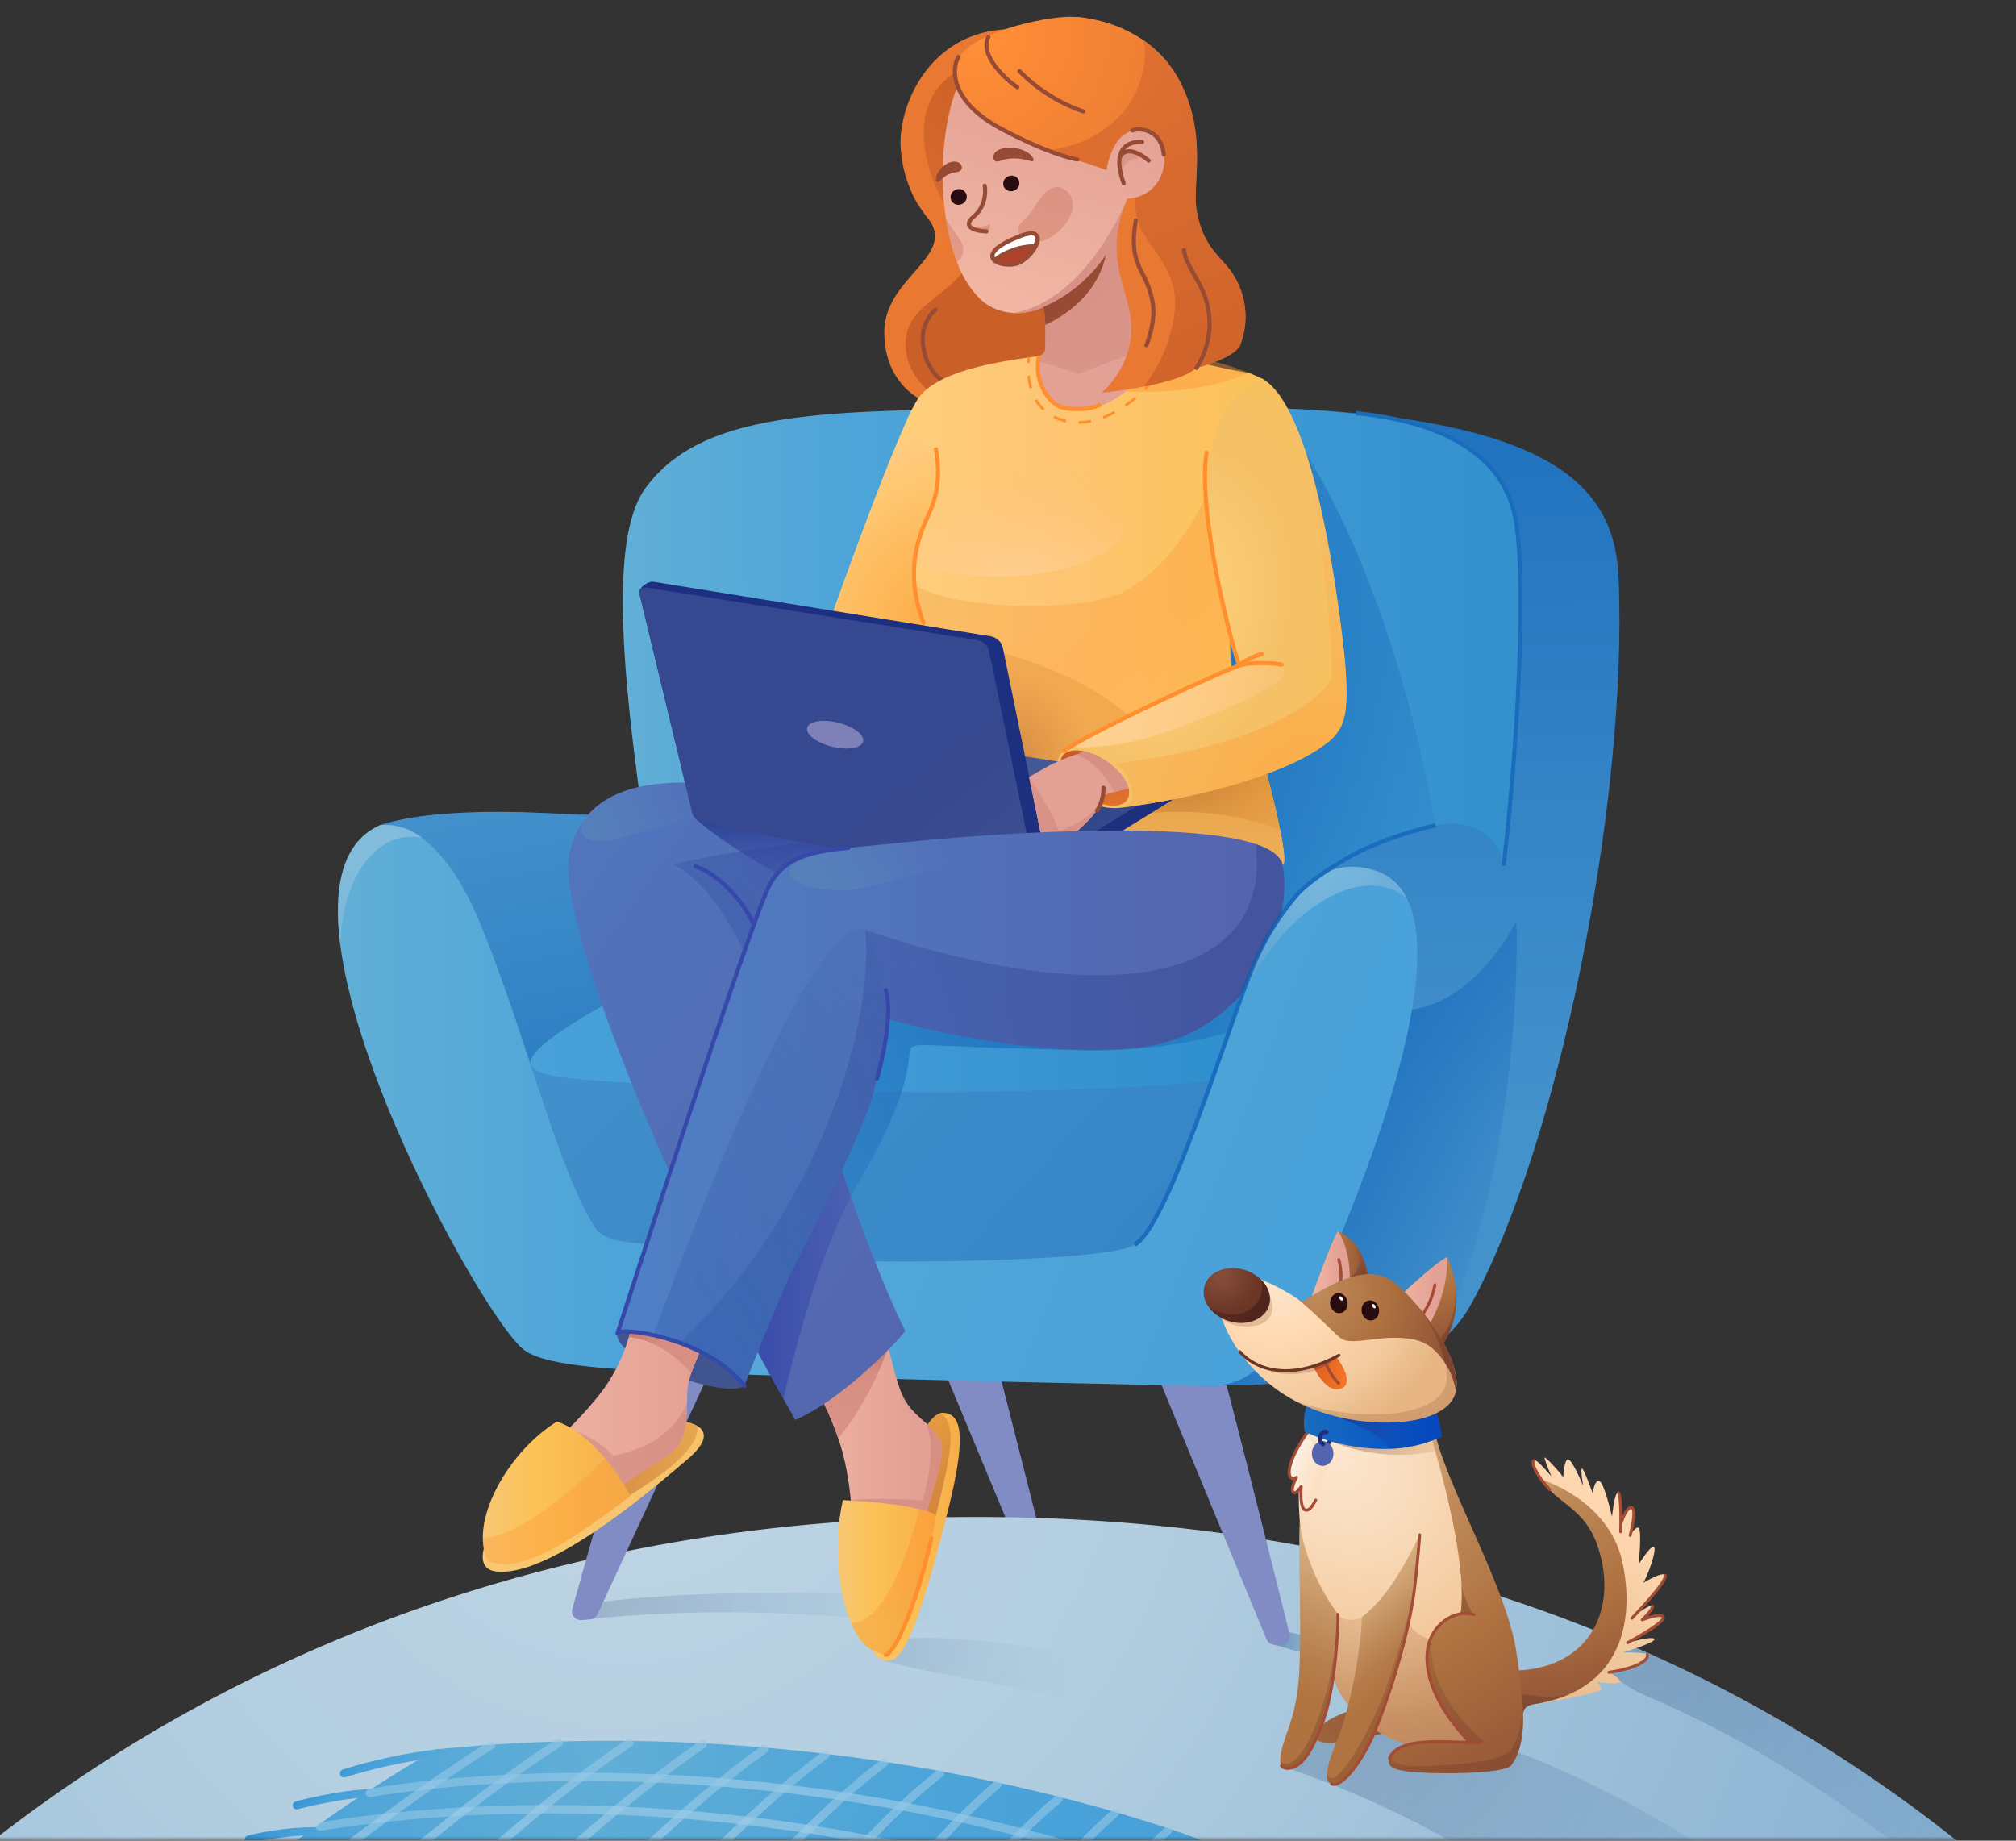 <svg xmlns="http://www.w3.org/2000/svg" width="230" height="210" fill="none"><rect width="100%" height="100%" fill="#333333" stroke="none"/><g clip-path="url(#a)"><g clip-path="url(#b)"><mask id="c" width="364" height="220" x="-67" y="-10" maskUnits="userSpaceOnUse" style="mask-type:luminance"><path fill="#fff" d="M-67-10h364v220H-67V-10Z"/></mask><g mask="url(#c)"><mask id="d" width="320" height="276" x="-41" y="-22" maskUnits="userSpaceOnUse" style="mask-type:luminance"><path fill="#fff" d="M-41-21.68h320V254H-41V-21.68Z"/></mask><g mask="url(#d)"><path fill="#818CC4" d="M108.84 136.9c.9 2.8 7.7 29.59 9.46 36.59.21.81-.37 1.6-1.11 1.54l-1.1-.09a1.1 1.1 0 0 1-.91-.7L99.9 137.58c-.1-.22.04-.46.25-.47l8.4-.42a.3.3 0 0 1 .3.21h-.01Z"/><path fill="url(#e)" d="M262.13 254H-41c7-10.82 15.14-20.86 24.27-29.96v-.01c4.28-4.27 8.8-8.32 13.5-12.12 28.79-23.25 66.95-38.84 114.6-38.84 15.01 0 29.02 1.5 42.04 4.28a173.81 173.81 0 0 1 37.33 12.48 163.44 163.44 0 0 1 44.58 30.8A175.65 175.65 0 0 1 262.13 254Z"/><path fill="url(#f)" fill-opacity=".65" d="M66.33 184.83c29.87-3.38 61.69 3.7 71.82 7.76 10.13 4.06.4-6.48.4-6.48s-39.11-7.1-70.93-3.25l-1.3 1.97h.01Z" opacity=".4"/><path fill="url(#g)" d="m146.54 216.26-.14-.1c-2.1-1.77-4.26-3.6-7.72-5.03a.46.46 0 0 0-.5.09c-5.52-1.45-16.75-1.9-16.75-1.9l-75.5 15.5c22.36-.2 54.93 7.2 74.23 16.45l.1.05.06.03.2.09v-.02a28.9 28.9 0 0 1 8.04 4.55c.07.06.16.1.25.1a.46.46 0 0 0 .32-.81c-2.5-2-5.13-3.5-8.25-4.68.42-.95 1.18-2.63 2.25-4.8 2.54.86 4.97 2 7.26 3.38a.46.46 0 0 0 .52 0 .53.53 0 0 0 .12-.14.45.45 0 0 0 .06-.35.46.46 0 0 0-.21-.29 37.2 37.2 0 0 0-7.34-3.42c.66-1.3 1.41-2.75 2.26-4.3a65.75 65.75 0 0 1 7.64 3.68.46.46 0 1 0 .46-.8 66.59 66.59 0 0 0-7.66-3.69c.8-1.42 1.65-2.91 2.58-4.44 2.64.82 6.03 2.86 7.3 3.76a.46.46 0 0 0 .64-.1c.14-.22.1-.5-.11-.65a33.05 33.05 0 0 0-7.34-3.82c.83-1.33 1.7-2.69 2.62-4.04a33.71 33.71 0 0 1 7.33 4.43.45.45 0 0 0 .5.06.42.42 0 0 0 .15-.11.45.45 0 0 0 .11-.34.46.46 0 0 0-.16-.31 35.09 35.09 0 0 0-7.4-4.5 98.26 98.26 0 0 1 2.41-3.36 29.63 29.63 0 0 1 7.27 4.08c.06.05.14.08.22.1a.46.46 0 0 0 .52-.57.46.46 0 0 0-.17-.25 30.39 30.39 0 0 0-7.26-4.12 78.08 78.08 0 0 1 2.98-3.64c3.27 1.38 5.36 3.14 7.38 4.83l.13.12c.07.05.15.09.23.1a.46.46 0 0 0 .36-.8v-.02h.01Z"/><path fill="url(#h)" fill-opacity=".65" d="M262.13 254h-4.76c-10.37-15.6-36.26-46.49-69.97-60.7-1.52-.64-6.73-4.06-6.08-5.57 0 0 1.21-.34 2.93-.78a164.3 164.3 0 0 1 55.87 38.52c8.3 8.73 15.66 18.3 22 28.53h.01Z" opacity=".5"/><path fill="url(#i)" fill-opacity=".65" d="M241.82 254h-29.2c-8.19-12.12-30.4-40.4-66.36-52.5l1.21-2.83s13.78-3.85 14.4-2.43c40.24 10.24 72.33 48.14 79.95 57.76Z" opacity=".5"/><path fill="url(#j)" d="M145.25 187.61c12.15 3.36 19.45 7.01 19.45 7.01l-.2-3.24s-16.82-5.88-19.46-5.27l.21 1.5Z"/><path fill="url(#k)" fill-opacity=".65" d="M99.7 188.39c-.31 2.53 19.9 2.88 36.32 10.48 6.05 2.8 10.19-.9.91-5.77-9.27-4.87-36.8-8.39-37.24-4.71h.01Z" opacity=".26"/><path fill="#818CC4" d="M73.86 153.62c-.82 2.28-6.96 24.22-8.57 29.95a1 1 0 0 0 1.04 1.26l1-.08a1 1 0 0 0 .84-.58l13.9-30.05a.27.27 0 0 0-.23-.38l-7.72-.3a.27.27 0 0 0-.26.18Zm65.4 1.98c.75 2.35 6.39 24.9 7.86 30.8.17.68-.32 1.34-.95 1.29l-.92-.08a.93.93 0 0 1-.76-.6l-12.75-30.87c-.08-.18.03-.38.2-.4l7.08-.32c.1 0 .2.07.24.18Z"/><path fill="url(#l)" d="M167.9 148.68c-.9 1.63-2.26 3.48-3.78 4.34l-.02.01c-7.07 4.02-19.74 5.12-23.4 4.98-.38-.01-1.83.11-3.49.09-1.2-.4-2.4-.78-3.6-1.16-31.29-10.04-58.5-19.37-76.57-36.11-7.85-7.28-12.86-15.96-13.67-26.69 7-2.27 19.67-1.23 28.09-1.09h.27c8.52.13 76.35-46.38 76.35-46.38 30.62 1.53 36.19 9.84 36.58 19.26 1.08 25.86-7 65.02-16.76 82.75Z"/><path fill="url(#m)" d="M164.1 153.03c-7.07 4.02-19.74 5.12-23.4 4.98-.38-.01-1.83.11-3.49.09-1.2-.4-2.4-.78-3.6-1.16 1.98-5.68 6.57-16.03 6.57-16.03l14.8-26.55c11.34 4.66 18.03-9.33 18.03-9.33.2 7.1-.4 30.2-8.91 48Z" opacity=".8"/><path fill="url(#n)" d="M171.6 98.78c-.81-3.77-3.67-4.77-5.82-4.8-1.97-.04-10.98 1.67-17.2 7.4l-3.5 32.12 7.71 2.94c-26.46-.25-72.95-.9-72.95-.9-4.57-33.2-13.04-70.4-6.24-79.8 7.42-10.24 24.64-8.74 53.83-9.22 29.18-.49 40.54.82 44.88 10.5 2.17 4.83.7 23.14-.7 41.77h-.01v-.01Z"/><path fill="url(#o)" d="M84.88 110.97s-19.11 8.88-27.32 15.76c-7.85-7.27-13.38-21.86-14.2-32.59 7-2.27 20.46-1.62 28.17-.47l13.34 17.3h.01Z"/><path fill="url(#p)" d="M60.55 121.39c1.11 4.7 6.29 20.91 6.6 21.82.31.91 66 3.01 66 3.01s8.12-24.85 7.82-24.24c-.3.61-80.42-.6-80.42-.6v.01Z"/><path fill="url(#q)" d="M87.76 105.77c-20.28 8.56-27.83 13.95-27.2 15.62.62 1.66 4.05 2.07 33 3.02 21.45.71 45.45-.74 45.6-1.35.55-2.3 8.07-13.45 8.07-13.45l-59.47-3.84Z"/><path fill="url(#r)" d="M150.77 146.06a27.88 27.88 0 0 1-7.3 10.06 8.15 8.15 0 0 1-5.51 2c-8.46-.14-32.59-.65-49.2-1.18l-3.94-.13a93.55 93.55 0 0 1 2.8-6.35l3.36-6.73c16.47.56 36.35-.13 38.47-1.72 4.3-3.24 7.2-14.55 10.83-24.78.48-1.35.97-2.69 1.48-3.98a47.62 47.62 0 0 1 4.38-8.82c2.84-4.24 6.28-6.57 10.77-5.1a5.99 5.99 0 0 1 3.55 3.07c4.22 8.1-3.15 28.8-9.69 43.66Z"/><path fill="url(#s)" d="m90.99 143.74-3.37 6.73a93.7 93.7 0 0 0-2.8 6.34l-.93-.03c-13.34-.42-21.55-.8-24.14-2.8-3.83-2.96-18.72-29.18-20.92-46.16-.86-6.58.2-11.77 4.54-13.68a6.69 6.69 0 0 1 4.77 1.46c2.48 1.82 4.77 5.21 6.63 9.73 5.35 12.97 8.79 28.04 13.2 34.84.73 1.1 2.66 1.5 5.34 1.72 6.2.5 11.57 1.1 17.68 1.85Z"/><path fill="url(#t)" d="M147.68 49.7c11.95 17.64 16.1 44.46 16.1 44.46s-8.6 1.59-14.65 6.76c-3.95 3.1-7.9 13.2-9.06 16.88-4.6 1.32-10 2.11-16.3 2.03-17.84-.4-18.65-.88-19.67-.4-1.01.47 1.27 3.19-6.89 16.77-6.51 10.84-5.93-8.97-5.93-8.97l3.2-18.09 28.27-4.71 24.93-54.72v-.01Z"/><path fill="url(#u)" d="M160.46 102.4h-.08c-5.61-4.53-15.68 2.77-19.32 13.17a6.88 6.88 0 0 1-.78 1.66c.48-1.35.97-2.69 1.49-3.98a47.58 47.58 0 0 1 4.37-8.82c2.84-4.24 6.28-6.57 10.77-5.1a5.99 5.99 0 0 1 3.55 3.07Z" opacity=".4"/><path fill="url(#v)" d="m121.67 38.97-1.66 1.06-2.06 1.3s-2.32 1.1-6.98 1.35c-2.72.14-4.22 1.14-5 1.94a3.56 3.56 0 0 0-.75 1.05s-4.37-1.84-4.33-7.83c.04-5.97 7.62-8.37 5.35-12.4 0 0 14.86 6.74 15.16 6.54.3-.2.27 6.99.27 6.99Z"/><path fill="url(#w)" d="m120.4 39.62-.39.4-2.06 1.31s-2.32 1.1-6.98 1.35c-2.72.14-4.22 1.14-5 1.94-1.98-1.66-3.11-4.14-2.48-6.74.91-3.72 6.88-5.09 7.25-9.14l8.37 3.4 1.3 7.48h-.01Z" opacity=".7"/><path stroke="#974B35" stroke-linecap="round" stroke-linejoin="round" stroke-width=".47" d="M106.71 35.35c-2.81 2.53-.94 7.08.75 8"/><path fill="url(#x)" d="M71.01 151.72a.63.63 0 0 0-.57.48.62.62 0 0 0 0 .26c.68 3.33 12.91 7.17 14.47 5.63.3-1.8-4.98-6.88-4.98-6.88l-8.92.5v.01Z"/><path fill="#E3A094" d="M113.26 42.32a50.3 50.3 0 0 1 4.93-1.55c.12-.2 1.15.6 1.23.27.03-.12.02-.47-.01-.93-.07-1.2-.13-2.64-.14-3.04v-.3l-.02-.25-.06-.57-.02-.23-.04-.27-.04-.25a.86.86 0 0 0-.05-.24v-.04l-.02-.13-.05-.23v-.01l-.06-.28-.06-.21-.04-.15-.13-.4v-.02a7.8 7.8 0 0 0-.72-1.5s7.4-17.28 10.16-15.26c.38.28.67.92.84 2.04.03 1.13.1 2.45.21 3.93v.03l.04.4c.35 4.67 1.16 9.3 2.4 13.82l.48 1.62c.86 2.8 1.98 5.53 3.33 8.14-1.64 3.24-24.63.4-22.16-4.39Z"/><path fill="url(#y)" d="M146.4 98.61a.17.17 0 0 1-.09.07l-.03-.44s-7.55-3.6-20.16-2.56l-2.55-.79-10.86-3.34s-5.72-6.42-10.71-12.12c-1.65-1.9-3.23-3.71-4.49-5.19-1.7-2-2.83-3.38-2.79-3.5.12-.38 5.54-15.64 8.58-22.44.4-.96.87-1.89 1.41-2.78 2.25-3.37 9.9-4.35 13.84-4.9-.43.88-.05 5.3 3 5.95 2.79.6 5.11-.48 6.87-1.92l.21-.18c2.32-2 3.6-4.59 3.6-4.59a55.33 55.33 0 0 0 10.28 2.67c.52.21 1.02.43 1.5.66 2.63 1.29-3.56 13.25-3.67 29.04 0 .7 0 1.4.02 2.11.02.9.11 1.76.24 2.58.5 2.85 1.49 5.59 2.94 8.09h.01l.26.44.06.26.33 1.3c.59 2.24 1.67 6.42 2.12 9.12.2 1.26.27 2.2.09 2.46h-.01Z"/><path fill="#FF8F2E" d="m117.47 41.44-.3-.02c0-.22.03-.46.05-.7l.3.04-.05.68Zm5.57 6.9v-.3c.47 0 .94-.06 1.4-.15l.06.3c-.48.1-.98.15-1.46.15Zm-1.46-.15c-.5-.11-.97-.28-1.4-.5l.14-.27c.4.2.85.36 1.32.47l-.06.3Zm4.33-.42-.1-.28c.42-.17.85-.37 1.28-.6l.15.26c-.44.25-.89.45-1.32.63l-.01-.01Zm-6.94-.92a5.13 5.13 0 0 1-.93-1.16l.27-.15c.24.4.53.77.87 1.09l-.22.22h.01Zm9.5-.46-.16-.25c.38-.27.77-.55 1.14-.86l.2.24c-.39.3-.78.6-1.17.87h-.01Zm-11-2.06a7.83 7.83 0 0 1-.27-1.44l.3-.03c.05.49.14.96.26 1.39l-.3.08h.01Zm13.26.21-.21-.22.47-.49.23.2c0 .01-.18.2-.49.5v.01Z"/><path fill="url(#z)" d="M142.51 42.55c-1.5.67-6.34 2.5-14.09 2.1h-.1l.32-.18 7.03-3.93c2 .43 4.57 1.1 6.84 2.01Z" opacity=".4"/><path fill="url(#A)" d="M106.84 52.04c.4 3.14-.1 4.76-1.12 6.89a13.26 13.26 0 0 0-1.31 5.57c10.64 2.84 21.92.54 23.94-3.92.99-2.16-9.96-12.6-10.87-12.6-.91 0-10.64 4.06-10.64 4.06Z"/><path fill="url(#B)" d="M146.4 98.61a.17.17 0 0 1-.09.07l-.03-.44s-7.55-3.6-20.16-2.56l-2.55-.79-10.86-3.34s-5.72-6.42-10.7-12.12l2.5-12.63c3.68 2.6 19.32 3.45 24.33.37 6.04-3.7 8.91-11.03 8.91-11.03s.8 9.83 2.59 16.1l.27 4.7.1 1.77.73 1.63 2.1 4.68h.01l.32.7.33 1.3c.82 3.01 1.53 6.05 2.11 9.12.21 1.27.28 2.2.1 2.47h-.01Z" opacity=".3"/><path fill="url(#C)" d="M107.55 73.12c12.3 1.52 24.98 8.58 23.5 13.58-1.47 4.99-19.45 1-19.45 1l-4.05-14.58Z" opacity=".67"/><path fill="url(#D)" d="M146.4 98.61a.16.16 0 0 1-.09.08l-.04-.44s-7.54-3.6-20.15-2.57l-2.55-.79 6.01-3.2 2.55-.81 12.07-3.85c.68 2.53 1.3 5.08 1.84 7.64.1.53.2 1.02.27 1.48.21 1.26.28 2.2.1 2.46h-.01Z"/><path fill="url(#E)" d="M146.04 94.67c-2.2-.85-7.71-2.6-14.78-1.9l.88-1.9 12.06-3.84c.49 1.87 1.32 5.07 1.84 7.64Z" opacity=".67"/><path fill="url(#F)" d="M104.22 64.91c-.24 4.45 3.91 12.66 3.91 12.66l-10.62-3.33c-1.7-2-2.82-3.38-2.79-3.5.13-.38 5.54-15.64 8.58-22.45.83 1.85 3.57 3.35 3.57 3.35.78 7.29-2.3 6.91-2.65 13.27Z"/><path fill="url(#G)" d="M108.22 172.05c-2.25 9.07-4.52 16.76-6.42 17.3-1.84.53-2.7-1.42-2.3-2.43l3.3-15.52.49-2.32s1.7-7.18 4-7.86c.09-.02.17-.05.26-.04 2.02.06 2.83 2.16.67 10.87Z"/><path fill="url(#H)" d="M108.22 166.38c-.2 1.62-1.75 7.7-1.75 7.7s-3.11-.13-3.25-.34c-.06-.08-.23-1.14-.41-2.34l.48-2.32s1.7-7.18 4-7.85c1.75 1.03 1.04 4.3.93 5.15Z" opacity=".67"/><path fill="url(#I)" d="M104.72 175.43c-.39 1.02-.7 2.08-.9 3.15-.33.34-5.14 8.82-6.27-2.06-.48-4.71-.47-8.14-1.92-12.44a37.1 37.1 0 0 0-3.05-6.62 68.79 68.79 0 0 0-2.07-3.37l8.76-9.97s2.4 12.14 3.6 14.86c.71 1.64 1.69 2.4 2.65 3.27a8.13 8.13 0 0 1 1.8 2.16c.74 1.3-1.33 7.22-2.6 11.02Z"/><path fill="url(#J)" d="M104.72 175.43c-2.2-.04-5.21-.06-5.21-.06l-2.44-4.26c2.73-.15 5.46-.12 8.18.07 0 0 1.92-6.14.27-8.93.63.58 1.26 1.2 1.8 2.17.74 1.29-1.34 7.2-2.6 11.01Z"/><path fill="url(#K)" d="M101.26 153.98c-1.81 4.83-3.87 8.03-5.63 10.1-.8-2.3-1.82-4.52-3.05-6.62l8.68-3.48Z"/><path stroke="#FF8F2E" stroke-miterlimit="10" stroke-width=".47" d="M106.74 51.07c.54 2.83.25 4.96-.44 6.8-.69 1.82-3.62 6.3-.87 13.38"/><path fill="url(#L)" d="M127.85 23.85S113.17 32.9 108.53 28a30.55 30.55 0 0 1-3.9-4.83c-1-1.76-1.63-3.71-1.82-5.73-.64-4.72 2.85-13.68 12.03-14.1l10.84 6.35c3.66 1.22 2.16 14.17 2.16 14.17l.01-.01Z"/><path fill="url(#M)" d="M109.22 8.18c-3.85 2-5.73 7.69-1.13 15.82 4.6 8.13 1.13-15.82 1.13-15.82Z" opacity=".7"/><path fill="url(#N)" d="M130.33 15.26c-.76 5.15-2.24 9.65-4.36 13.14-1.8 2.99-4.08 5.23-6.78 6.53-.22.11-.45.21-.67.3-2.27.9-4.95.56-6.73-1.14a11.5 11.5 0 0 1-2.57-4.1c-.59-1.47-1-3.13-1.28-4.88-.98-6.26-.06-13.6 2.24-17.08 4.87-7.5 22.09-6.43 20.15 7.23Z"/><path fill="#B2412B" d="M116.16 26.23c.02-.98.82-.81 2.14-3.06 1.43-2.18 2.53-2.08 3.37-1.4 1.08.93.91 2.5-.13 3.8-2.25 2.88-5.3 2.4-5.38.66Z" opacity=".22"/><path fill="url(#O)" d="M109.08 9.1c-.06-.44-.21-1.75.2-2.4 2.05-3.4 11.27-5.02 13.3-4.77 4.64.34 7.68 2.2 9.66 4.34 1.72 1.87.87 3.98 1.4 7.19.75 6.89-2.01 12.6-3.92 14.93.06-.04-1-5.44-1-5.44l-.44-2.94s-5.84-1.8-9.96-3.3c-8.77-3.2-9.27-7.3-9.24-7.6V9.1Z"/><path fill="#974B35" d="M116.9 17.22c.97.41 1.33 1.33.7 1.16-2.3-.67-3.14-.07-3.74.04a.44.44 0 0 1-.47-.22.44.44 0 0 1-.05-.18c-.1-1.33 2.4-1.4 3.57-.8h-.01Zm-7.78 2.42c-1.72.23-1.86 1.43-2.28 1.06-.23-.25.12-1.38 1.15-2 .22-.13.48-.23.74-.26.36-.03.65.05.84.27.36.43.09.87-.45.93Z"/><path fill="url(#P)" d="m109.63 26.11.7.3 1.72-.65.85-1.88-1.5-2.8.16 1.78s-.12.93-.24 1.46c-.1.54-1.27 1.16-1.27 1.16s-.36.24-.42.63Z"/><path stroke="#6B3626" stroke-linecap="round" stroke-miterlimit="10" stroke-width=".47" d="M131.93 13.27a9.05 9.05 0 0 0-5.17-7.58"/><path fill="#290C0F" d="M110.25 22.16a.9.9 0 0 0-.83-.59.9.9 0 0 0-.35.07.9.9 0 0 0-.62.8c0 .12.01.24.05.35a.89.89 0 0 0 .48.5.9.9 0 0 0 .69.01.9.9 0 0 0 .62-.79.9.9 0 0 0-.04-.35Zm6-1.55a.9.9 0 0 0-1.17-.51.9.9 0 0 0-.62.79c-.01.12 0 .24.04.35a.9.9 0 0 0 1.18.51.91.91 0 0 0 .52-.45.9.9 0 0 0 .05-.69Z"/><path fill="url(#Q)" d="M130.44 22.21c-.53.26-1.1.41-1.69.45-.06.02-.12.02-.19.02h-.53l-.43-.01-1.42-2.9h-.01l.06-.37c.11-.66.4-2 1.12-3.08a3.15 3.15 0 0 1 3.44-1.45c2.62.5 3 5.73-.34 7.34h-.01Z"/><path fill="url(#R)" d="M128.65 18.48c-.7.45-.68 1.53-.68 1.53s-.12-.42-.24-1.08c-.01-2.08 1.43-1.96 2.7-1.03 0 0-.8-.03-1.78.58Z"/><path stroke="#974B35" stroke-linecap="round" stroke-linejoin="round" stroke-width=".47" d="M128.2 20.92c-1.87-5.22 2.1-4.72 2.1-4.72"/><path stroke="#974B35" stroke-linecap="round" stroke-linejoin="round" stroke-width=".47" d="M127.75 17.96c.89-1.78 3.3.36 3.3.36"/><path fill="url(#S)" d="M118.55 40.62a1 1 0 0 0 .7-.97c-.01-1.08.03-2.26.03-2.58v-.24l-.02-.25-.06-.63-.02-.24-.04-.26-.04-.25c-.01-.09.67-.43.65-.5.08-.05-2.1 1.23-4.3 1.02 1.45-.17 8.04-1.47 13.16-13.05l.44-.04c.26 2.02.76 5.53.91 6.5.48 3.5 1.28 6.96 2.38 10.32-.01.21-4.28 1.1-9.1 3.14a.58.58 0 0 1-.54-.05s-2.89-1.02-4.28-1.3c0 0 0-.28.13-.62Z"/><path fill="#974B35" d="M119.06 35.01a16.33 16.33 0 0 0 7.1-5.94c-.42 2.1-1.89 5.59-6.89 8-.1-1.4-.21-2.05-.22-2.06h.01Z"/><path fill="#B2412B" d="M112.27 26.43c-1.45-.05-1.78-.86-1.78-.86.2.3 1.69.47 2.43.01.2.86-.62.98-.65.85Z" opacity=".27"/><path stroke="#974B35" stroke-linecap="round" stroke-linejoin="round" stroke-width=".47" d="M112.54 26.4c-1.85-.07-2.58-.73-1.5-1.65.27-.23.51-.47.7-.76.92-1.36.6-2.8.6-2.8"/><path fill="#B2412B" d="M109.9 28.27c.07.61-.14 1.23-.73 1.59a22.95 22.95 0 0 1-1.25-4.9c.58 1.12 1.88 2.42 1.98 3.3v.01Z" opacity=".22"/><path fill="url(#T)" d="M141.44 39.49c-.9 1.49-4.94 2.48-4.94 2.48-1.12 1-3.7 1.69-6.06 2.15-2.5.48-4.76.69-4.76.69s3.52-2.87 3.38-7.63c-.13-4.19-3.32-7.67-.53-14.3l.07-.2h.04l.92-.1.97.2 1.62-.43 1.14-2.03.06-.1-.02-.12c-.25-1.81-.54-3.62-.85-5.42-.03-.1-2.18-1.83-4.59-3.99-4.15-3.72-9.1-8.7-5.31-8.76.75 0 1.86.18 3.4.62 1.75.5 3.22 1.2 4.47 2.04 3.19 2.18 4.88 5.38 5.67 8.91.94 4.19 0 8.3.4 10.54.8 4.41 2.91 5.25 4.13 7.22a8.94 8.94 0 0 1 .79 8.23Z"/><path fill="url(#U)" d="M141.44 39.49c-.9 1.49-4.94 2.48-4.94 2.48-1.12 1-3.7 1.69-6.06 2.15a16.92 16.92 0 0 0 3.5-8c.72-4.37-1.7-6.58-3.24-9.13a6.8 6.8 0 0 1-1.16-4.27l.02-.14v-.05c.32-.08.61-.18.88-.31 3.34-1.62 2.97-6.85.35-7.35a3.15 3.15 0 0 0-3.44 1.45 8.19 8.19 0 0 0-1.12 3.08c-2.83-1.03-5.64-1.82-6.65-2.23v-.03s5.2-.32 8.6-4.41c2.4-2.87 2.7-6.65 2.27-8.14 3.2 2.18 4.88 5.38 5.68 8.9.94 4.2 0 8.32.4 10.54.79 4.42 2.9 5.26 4.12 7.23a8.95 8.95 0 0 1 .8 8.23h-.01Z" opacity=".7"/><path stroke="#974B35" stroke-linecap="round" stroke-linejoin="round" stroke-width=".47" d="M109.34 6.5c-.6.94-1.4 4.83 4.88 8.19 5.7 3.05 8.68 3.5 8.68 3.5m13.6 23.78a9.33 9.33 0 0 0 .59-9.06c-.9-1.81-1.92-3.16-2-4.37M112.76 4.23c-1.06 2.1 2.14 4.98 3.3 5.71m.25-1.83a18.7 18.7 0 0 0 7.28 4.6m5.99 12.43c-.9 5.35 1.16 5.38 1.91 9.3.43 2.23-.7 4.95-.7 4.95"/><path fill="url(#V)" d="m118.01 101.05 11.76-8.42 4.72-3.61-49.75-7.7-3.16 11.48 36.43 8.25Z"/><path fill="url(#W)" d="m130.2 91.86-5.26-.17-3.3 3.72 5.62-.86 2.94-2.7v.01Z" opacity=".7"/><path fill="url(#X)" d="m119.3 98.34 15.19-9.32.03.49a2.1 2.1 0 0 1-1.08 1.95l-14.6 9 .47-2.12h-.01Z"/><path fill="url(#Y)" d="M103.29 151.86c-.9 1.22-7.3 7.9-12.56 10.13l-1.35-2.39c-1.76-3.14-3.47-6.3-5.12-9.51-11.2-21.73-20.26-45.34-19.38-52.3.3-1.66.88-3 1.64-4.1 2.94-4.19 8.84-4.66 14.17-4.32 1.24.07 2.44.2 3.57.33l11.27 2.32s-2.54 29.93-.35 38.35l.41 1.48c.43 1.49.94 3.08 1.5 4.7 2.15 6.3 5 13.05 6.2 15.3v.01Z"/><path fill="url(#Z)" d="M83.13 92.37s-9.94 2.44-12.47 3.24c-2.34.76-5.04.46-4.14-1.92 2.95-4.19 8.84-4.66 14.18-4.32l2.43 3Z"/><path fill="url(#aa)" d="M97.08 136.55c-4.03 7.38-7.2 20.84-7.7 23.05a297.4 297.4 0 0 1-5.11-9.51l6.81-10.24 3.82-7.96.69-.04c.43 1.48.94 3.08 1.5 4.7h-.01Z"/><path fill="url(#ab)" d="M76.74 98.65c3.75 1.42 9.83 10.03 10.64 19.26.73 8.3 8.39-17.23 8.38-17.69 0-.45 14.52-5.62 14.52-5.62-7.13-.04-26.34 2.13-33.54 4.05Z" opacity=".4"/><path fill="url(#ac)" d="M79.38 93.42c2.94 2.73 9.32 6.28 9.32 6.28 1.12-1.22 1.87-2 6.94-2.9 5.57-1-16.26-3.38-16.26-3.38Z"/><path fill="url(#ad)" d="m118.85 100.46-.84.6-37.74-7.2A1.74 1.74 0 0 1 79 92.7l-6.06-25.08c-.16-.32.81-1.37 1.67-1.24l38.4 6.21c.64.1 1.26.66 1.39 1.25l3.09 15.1 1.3 6.43.78 3.76c.13.77-.2.92-.72 1.33Z"/><path fill="url(#ae)" d="M117.32 101.15 80.2 93.87c-.55-.1-1.1-.61-1.23-1.13l-6-24.89c-.13-.54.22-.9.79-.82l37.73 6c.62.1 1.22.65 1.34 1.21l5.4 26.15c.11.54-.3.88-.9.76h-.01Z"/><path fill="#8080B8" d="M98.48 84.47c.02-.8-1.4-1.73-3.18-2.09-1.77-.36-3.21 0-3.23.8-.02.78 1.4 1.71 3.16 2.08 1.77.36 3.23 0 3.25-.79Z"/><path fill="url(#af)" d="M39.25 202.78a.6.6 0 0 1-.3-.1.46.46 0 0 1-.09-.61.5.5 0 0 1 .29-.2l.33-.1a59.8 59.8 0 0 1 10.38-2.19.47.47 0 0 1 .34.1.48.48 0 0 1 .17.31.46.46 0 0 1-.41.51 58.93 58.93 0 0 0-10.22 2.16c-.26.07-.34.1-.4.1a.49.49 0 0 1-.1.02h.01Z"/><path fill="url(#ag)" d="M28.36 210.33a.46.46 0 0 1-.12-.9c.14-.04 3.43-.91 7.45-.97.26-.01.47.2.47.45s-.2.46-.45.47c-2.48.04-4.94.36-7.35.95Z"/><path fill="url(#ah)" d="M33.84 206.43a.46.46 0 0 1-.12-.9c.2-.06 4.74-1.27 8.76-1.45.26-.01.47.18.48.44a.46.46 0 0 1-.44.48c-3.91.17-8.51 1.4-8.56 1.41a.44.44 0 0 1-.12.02Z"/><path fill="url(#ai)" d="M49.79 199.58c49.85-5.02 88.82 10.94 88.82 10.94s-9.93 9.94-18.45 29.19c-33.08-14.29-72.8-18.14-106.25-12.26 15.4-16.62 35.88-27.87 35.88-27.87Z"/><path stroke="#974B35" stroke-linecap="round" stroke-linejoin="round" stroke-width=".47" d="M129.2 14.88c.85-.31 3.24-.18 3.57 2.75"/><path stroke="#FF8F2E" stroke-miterlimit="10" stroke-width=".47" d="M118.55 40.62c-.69 2.54.98 5.67 3 5.95 2.73.38 4.04-.44 4.04-.44"/><path fill="url(#aj)" d="M152.93 83a5.2 5.2 0 0 1-1.37 1.63c-4.96 4-16.2 6.62-23.7 7.52l-.13.02c-1.44.12-3.01-.16-5.02-1.66-1.6-1.44-2.7-3.45-1.56-4.61.04-.08.28-.25.68-.5a178.71 178.71 0 0 1 19.55-9.53l-.2-.6c-.84-2.63-4-13.21-3.25-21.76.83-9.41 6.08-10.3 6.08-10.3 1.78.97 3.46 3.8 4.97 8.4 1.61 4.93 3.02 11.9 4.13 20.8.87 7.06.5 9.28-.18 10.59Z"/><path fill="url(#ak)" d="M122.65 85.3c-.27 0-.55.03-.82.1a178.71 178.71 0 0 1 19.56-9.53c1.25-.19 2.36-.36 3.65-.12 5.23.98-4.4 5-11.88 7.73a31.8 31.8 0 0 1-10.5 1.82h-.01Z"/><path fill="url(#al)" d="M128.6 91.25c-.5.73-1.7.85-3.06.42a7.99 7.99 0 0 1-1.95-.96c-1.77-1.2-2.81-2.83-2.6-3.95.04-.17.1-.33.2-.48.43-.64 1.4-.8 2.54-.55.77.17 1.63.54 2.46 1.1 1.37.91 2.3 2.1 2.56 3.11.12.5.08.96-.16 1.31h.01Z"/><path fill="#E3A094" d="m128.75 89.94-1.64.43-1.19.31a10.3 10.3 0 0 1-.63 1.48l-.01.03c-.5.84-1.26 1.62-2.53 2.77-.59.52-1.68.58-2.59.53-.6-.03-1.13-.1-1.36-.12l-1.39-6.71c.85-.52 1.71-1 2.59-1.47.9-.42 1.83-.78 2.77-1.1l1.02-.36a7.1 7.1 0 0 1 2.4 1.1c1.37.91 2.3 2.1 2.56 3.11Z"/><path fill="url(#am)" d="M125.58 91.63a3.5 3.5 0 0 1-.29.54l-.01.02c-.5.84-1.26 1.62-2.53 2.77-.59.52-2.8 1.68-3.72 1.64l-1.62-7.94s2 2.83 3.42 6.13c2.98-1 4.39-2.66 4.72-3.13l.03-.03Z"/><path fill="url(#an)" d="M78.45 166.47c-5.08 4.36-16.2 13.66-22 12.79-1.23-.18-1.9-1.3-.88-3.63 0 0 13.38-11.12 17.75-13a4 4 0 0 1 .63-.22c1.89-.47 4.46-.46 5.67.31 1.02.65 1.06 1.85-1.17 3.76v-.01Z"/><path fill="url(#ao)" d="M79.62 162.72c-.1 2.57-2.9 4.92-9.1 8.7l2.8-8.8c.24-.1.45-.17.63-.21 1.89-.47 4.46-.46 5.67.31Z" opacity=".67"/><path fill="url(#ap)" d="M86.28 144.06s-2.99 3.89-5.28 7.99a27.23 27.23 0 0 0-2.14 4.62c-.25.72-.4 1.48-.45 2.24l-.03 1.22c-.05 2.47-.14 4.56-2.16 5.87-2.47 1.6-5 3.22-7.86 5.28-1.88 1.35-3.7 2.9-5.95 4.74l-5.33-5.9s8.08-6.66 11.66-11.48a19.18 19.18 0 0 0 2.99-6.06c.09-.42.3-.8.44-1.19.78-2.22 1.28-4.26 1.7-5.69l12.41-1.64Z"/><path fill="url(#aq)" d="M78.38 160.13c-.06 2.47-.14 4.56-2.16 5.87-2.47 1.6-5 3.22-7.86 5.28l-2.1-1.17-.93-6.93a11.1 11.1 0 0 1 4.64 2.9c3.53-.75 5.72-2.03 7.32-4.1.48-.64.78-1.3 1.09-1.85Z" opacity=".9"/><path fill="url(#ar)" d="M81 152.05a27.21 27.21 0 0 0-2.14 4.63c-.89-1.05-3.6-3.84-7.13-4.1l.44-1.19 8.83.66Z"/><path fill="url(#as)" d="M146.14 104.43a47.58 47.58 0 0 0-4.37 8.82A17.96 17.96 0 0 1 130 119.5c-12.6 1.5-28.6-3.22-28.6-3.22l-.24 1.26c-.27 1.43-.78 3.97-1.46 6.97-.7 3.03-4.46 11.01-8.72 19.23-1.67 3.23-5.2 12.15-5.73 13.5l-.34.85c-.07-.27-.7-.99-1.02-1.3a14.45 14.45 0 0 0-3.53-2.3c-.9-.45-1.89-.87-2.88-1.25-2.84-1.06-5.74-1.68-7.04-1.1l3.18-9.78c4.01-12.35 10.9-32.52 12.36-36.95 1.92-5.8 3.64-7.4 7.07-8.14.7-.16 1.47-.27 2.33-.39l10.07-1s5.13-.5 11.74-.84c8.94-.45 20.6-.58 26.07 1.26 1.73.58 2.84 1.36 3.05 2.38.34 1.64.29 3.64-.17 5.75Z"/><path fill="url(#at)" d="M117.2 95.04c-1.23.5-15.51 6.36-20.75 6.5-5.47.16-9.27-2.13-3.65-4.1l.25-.17c.7-.15 1.47-.27 2.33-.38l10.07-1.01s5.12-.5 11.74-.84h.01Z"/><path fill="url(#au)" d="M71.92 170.67s-6.48 5.06-10.18 6.69c-5 2.19-6.25.44-6.25.44a7.18 7.18 0 0 1-.4-2.34c-.05-4.42 3.82-10.43 8.46-13.28 2.16.75 4.03 2.47 5.5 4.24 1.32 1.6 2.3 3.23 2.87 4.25Z"/><path fill="#B2412B" stroke="#974B35" stroke-miterlimit="10" stroke-width=".47" d="M116.12 27.1c4.16-1.69 1.74 2.5-.19 3-1.93.46-5.08-.85.2-3h-.01Z"/><path fill="#fff" stroke="#974B35" stroke-linecap="round" stroke-linejoin="round" stroke-width=".48" d="M116.76 28.22c.44-.08.89-.12 1.3-.13.6-1.08.4-2.05-1.95-1.04-3.05 1.23-3.25 2.18-2.55 2.69.1-.52 2.37-1.44 3.2-1.52Z"/><path stroke="#FF8F2E" stroke-linecap="round" stroke-linejoin="round" stroke-width=".47" d="M137.66 51.64c-1.11 6.55 2.85 22.04 3.7 24.2 0 0 1.55-1.03 2.6-1.2m2.26 1.18c-1.43-.28-3.7-.2-4.71.07-1.5.4-16.05 7.09-20.2 9.8"/><path stroke="#3648AA" stroke-linecap="round" stroke-linejoin="round" stroke-width=".47" d="M96.8 96.73c-4.45.4-7.3 1.22-8.91 4.05-2.07 3.63-17.45 51.37-17.45 51.37.12-.84 10.05.35 14.47 5.95"/><path stroke="#1A6DBD" stroke-miterlimit="10" stroke-width=".47" d="M129.45 142c3.67-1.94 10.32-23.79 13.16-30.88a30.67 30.67 0 0 1 5.43-9.12c1.66-1.83 5.6-4.12 7.08-4.87a43.37 43.37 0 0 1 8.67-2.97m-9.09-47.02c8.92.88 16.86 4.18 18.24 12.3 1.12 6.54.38 24.22-1.4 39.34"/><path fill="url(#av)" d="M152.93 83c-.34.63-.8 1.19-1.37 1.63-4.96 4-16.2 6.62-23.7 7.52l.05-.01c2.13-.51 1.15-2.92.44-3.82-.32-.43-.66-.84-1.01-1.25 17.36-2.03 23.48-7.67 24.39-9.39.75-1.42-1.1-18.48-2.75-26.06 1.61 4.92 3.02 11.88 4.13 20.8.87 7.05.5 9.27-.18 10.58Z"/><path stroke="#3648AA" stroke-linecap="round" stroke-linejoin="round" stroke-width=".47" d="M79.33 98.82c2.85 1.05 5.44 3.99 6.64 6.59"/><path fill="url(#aw)" d="m128.75 89.94-1.64.43c-.5-1-1.92-3.44-4.34-4.28l1.02-.36a7.1 7.1 0 0 1 2.4 1.1c1.37.91 2.3 2.1 2.56 3.11Z"/><path stroke="#974B35" stroke-linecap="round" stroke-linejoin="round" stroke-width=".47" d="M125.89 89.87c.03.81-.27 2.06-.74 2.6"/><path fill="url(#ax)" d="M146.14 104.43a47.62 47.62 0 0 0-4.38 8.82A17.96 17.96 0 0 1 130 119.5c-12.6 1.5-28.61-3.22-28.61-3.22s-.62 3.56-1.7 8.23c-.69 3.03-4.45 11.01-8.7 19.22-1.68 3.24-5.2 12.16-5.75 13.51l-.33.85c-.07-.27-.7-1-1.02-1.3-1.16-1.16-3.75-2.55-6.41-3.55 15.36-14.29 22.3-35.74 21.25-47.14 27.06 9.12 46.37 6.3 44.54-9.73l-.01-.07c1.73.58 2.84 1.36 3.05 2.38.34 1.64.29 3.64-.17 5.75Z" opacity=".4"/><path fill="url(#ay)" d="M48.14 95.6c-4.73-1.06-9.11 3.95-9.31 12.22-.86-6.58.2-11.77 4.54-13.68a6.69 6.69 0 0 1 4.77 1.46Z" opacity=".4"/><g stroke-linecap="round" stroke-linejoin="round" stroke-width=".95" opacity=".6"><path stroke="url(#az)" d="M42.19 204.55c19.15-3.14 54.66-3.59 92.1 10.03"/><path stroke="url(#aA)" d="M36.5 208.4c19.15-3.14 55.27-4.42 95.06 10.6"/><path stroke="url(#aB)" d="M30.86 212.75c19.16-3.14 55.26-5.32 97.4 11.1"/></g><path fill="url(#aC)" d="M101.16 117.54c-.44 2.33-.93 4.66-1.46 6.97-.7 3.03-4.46 11.02-8.71 19.23-1.68 3.23-5.2 12.15-5.74 13.5l-.34.86c-.07-.27-.7-1-1.02-1.31a14.45 14.45 0 0 0-3.53-2.3l-.02-.05c-1.52-1.06-5.78-2.13-5.78-2.13s17.33-48.64 24.17-46.2c0 0 2.34 4.38 2.43 11.43Z" opacity=".4"/><path stroke="#3648AA" stroke-linecap="round" stroke-linejoin="round" stroke-width=".47" d="M101.06 112.94c.79 2.81-.38 7.93-1.01 10.13"/><g stroke-linecap="round" stroke-linejoin="round" stroke-width=".95" opacity=".6"><path stroke="url(#aD)" d="M21.97 225.88c7.45-8.06 25.08-21.28 34.05-26.75"/><path stroke="url(#aE)" d="M32.12 225.05c7.18-8.08 22.77-20.6 31.65-26.23"/><path stroke="url(#aF)" d="M42.1 224.83c6.93-8.11 20.92-20.23 29.72-26"/><path stroke="url(#aG)" d="M51.6 224.51c6.67-8.13 19.87-19.6 28.59-25.53"/><path stroke="url(#aH)" d="M60.28 225.12c6.4-8.17 18.26-19.46 26.9-25.54"/><path stroke="url(#aI)" d="M68.48 226.03c6.14-8.2 17.14-19.6 25.7-25.84"/><path stroke="url(#aJ)" d="M75.93 227.4c5.87-8.22 16.46-19.91 24.93-26.3"/><path stroke="url(#aK)" d="M83.99 228.62c5.6-8.25 14.87-19.76 23.25-26.3"/><path stroke="url(#aL)" d="M91.59 230.54c5.16-8.4 14.04-20.08 22.2-26.95"/><path stroke="url(#aM)" d="M98.88 232.11c5.09-8.3 13.67-20.06 21.9-26.9"/><path stroke="url(#aN)" d="M106.48 234.24c4.83-8.33 12.54-20.37 20.68-27.36"/><path stroke="url(#aO)" d="M113.48 236.82c4.56-8.36 11.7-20.82 19.76-27.97"/></g><path fill="url(#aP)" d="M71.91 170.67s-6.47 5.06-10.17 6.69c-5 2.19-6.25.44-6.25.44a7.2 7.2 0 0 1-.4-2.34c4.57-.15 11.7-6.86 13.96-9.04 1.32 1.6 2.3 3.23 2.86 4.25Z" opacity=".3"/><path fill="url(#aQ)" d="M106.8 172.86c-.4 3.04-3.5 14.74-5.74 15.95 0 0-.4 0-1.62-.6-.9-.46-1.7-1.54-2.34-3.03-1.48-3.47-2.07-8.94-.94-14.04 3.07.16 6.45.47 8.71 1.03.81.2 1.48.43 1.93.7v-.01Z"/><path fill="url(#aR)" d="M106.8 172.87c-.4 3.04-3.5 14.73-5.74 15.95 0 0-.4 0-1.62-.61-.9-.45-1.7-1.54-2.34-3.03 4.4.03 7.24-10.76 7.77-13.01.81.2 1.48.43 1.93.7Z" opacity=".4"/><path stroke="#FF8F2E" stroke-linecap="round" stroke-linejoin="round" stroke-width=".47" d="M101.06 188.81c.95-.22 3.32-5 5.2-13.31"/><path fill="url(#aS)" d="M176.08 169.1c-1.72-2.38-1.3-2.8-.73-2.38.6.45 1.64 1.72 1.64 1.72s-.78-1.86-.78-2.13c0-.28 2.07 2 2.14 2.27 0 0 .07-2.13.57-2.07.5.07 1.71 3.03 1.71 3.03s-.36-2-.14-2c.21 0 1.21 2.82 1.21 2.82s.22-1.65.79-1.37c.57.27 1.42 4.05 1.42 4.05s.29-2.95.72-2.75c.43.21.27 3.44.27 3.44s.71-2 1.28-1.72c.57.28-.34 3.37-.34 3.37s.64-1.17 1.07-1.1c.43.07.07 3.85.07 4.06 0 .2 1.26-2.04 1.7-1.84.42.2-.72 3.35-1.22 4.1 0 0 2.22-1.37 2.5-.89.29.48-3.32 4.47-3.32 4.47s1.71-1.24 1.86-.96c.14.27-1.15 1.58-1.15 1.58s2.41-.9 2.41-.28-4.06 2.9-4.06 2.9 2.9-.83 3.05-.42c.14.41-3.55 1.51-3.55 1.51s2.74 0 2.74.28c0 1.37-4.38 1.99-4.38 1.99s1.07.55 1.28 1.03c.21.48-2.64.07-2.64.07s.71.75.43.96c-.29.2-5.78 1.51-7.92 1.51-2.14 0 5.85-3.7 5.85-3.7l3.85-5.37.08-8.66-3.43-4.74-4.98-2.79v.01Z"/><path fill="url(#aT)" d="M178.88 193.36c-1.1.47-2.34.82-3.76 1.05-.48.07-1.28.24-1.35 1.08h-.43c-11.05.08.02-4.92.02-4.92 7.42-.41 10.72-6.08 9.4-12.37-1.31-6.29-4.79-6.13-6.89-9.4 0 0 7.68 2.3 9.22 9.4 1.25 5.7.32 12.38-6.2 15.16h-.01Z"/><path fill="url(#aU)" d="M178.88 193.36c-1.2.5-2.47.85-3.76 1.05-.48.07-1.28.24-1.35 1.08h-.43l-.33-1.82c1.42-.95 1.89.4 5.54-.27l.33-.04Z" opacity=".4"/><path fill="url(#aV)" d="M156.56 194.45c-2.63.59-6.93 2.08-6.38 3.85.63 2 12.91-2.08 13.15-2.37.24-.28-6.7-2.75-6.7-2.75l-.07 1.27Z"/><path fill="url(#aW)" d="M171.2 192.35c-1.56 1.36 1.36 4.25-1.33 5.76l-.1.05a13.24 13.24 0 0 1-10.7.36c-2.6-1-5.91-3.98-6.78-6.64l-.36-1.14c-4.55-14.45-4.6-24.16-2.12-28.75 4.46 1.24 13.27.94 13.27.94s4.06 11.08 6.24 16.6c2.19 5.52 5.55 9.62 1.88 12.82Z"/><path fill="url(#aX)" d="M151.46 164.28a20.6 20.6 0 0 0 12.8 1.17l-.81-2.77-12 1.6h.01Z" opacity=".45"/><path fill="url(#aY)" d="m169.87 198.1-.1.06a13.25 13.25 0 0 1-10.7.36c-2.6-1-5.91-3.98-6.78-6.64-.13-.38.47-7.32.35-7.7.53.8 2 .77 2.74.3 1.1 1.35 4.4-1.4 4.93-.07 1.42 3.65 6.21 3.58 6.41-.8.05-1.08 2.01 11.56 3.15 14.5v-.01Z" opacity=".45"/><path fill="url(#aZ)" d="M149.1 163.71c-2.08 2.48-2.39 4.76-1.68 4.97.71.2 1.17-1.12 1.17-1.12s-1.47 2.08-1.12 2.64c.36.55 1.02-.71 1.02-.71s-.46 2.68.5 2.78c.97.1 2.54-5.06 2.54-5.06l-2.44-3.5h.01Z"/><path stroke="#A24B35" stroke-linecap="round" stroke-linejoin="round" stroke-width=".34" d="M149.2 163.37c-1.42 1.93-2.64 4.53-1.9 5.24.34.23.61-.07.61-.07s-.84 1.56-.27 1.76c.3.1.81-.71.81-.71s-.28 3.1.78 2.66c.32-.12.6-.57.87-1.11"/><path fill="url(#ba)" d="m162.87 162.59-1.41-.15s-.38-5.43 1.4.15h.01Z"/><path fill="url(#bb)" d="M172.4 201.4c-.71.92-7.4 1.02-10.44.81-2.78-.18-3.78-.5-3.44-1.62.04-.15.12-.3.23-.44.8-1.03 3.17-1.48 5.14-1.48 2.23 0 3.75.1 3.75.1l-.13-.14c-2.1-2.41-4.74-5.5-4.74-9.08 0-1.05.21-1.94.55-2.67a4.8 4.8 0 0 1 3.3-2.8s1.29-4.6-3.44-20.47l-.31-1.02.68.07c1.01 6.15 8.38 18.32 9.46 25.88.4 2.83.5 3.34.7 6.08l.06 1.14c.04 2.28-.34 4.32-1.37 5.65v-.01Z"/><path fill="url(#bc)" d="m169.36 198.74-1.85-.11c-2.1-2.41-4.74-5.5-4.74-9.08 0-1.05.21-1.94.55-2.66-.65 6.58 6.04 11.85 6.04 11.85Z" opacity=".3"/><path stroke="#1D3080" stroke-miterlimit="10" stroke-width=".47" d="M151.46 163.42c.52.22.34 1.54-.34 1.37"/><path fill="url(#bd)" d="M172.4 201.4c-.71.92-7.4 1.02-10.44.82-2.78-.19-3.78-.52-3.44-1.63.04-.15.12-.3.23-.44-.34 1.5 2.9 1.42 5 1.29 2.1-.13 8-.4 8.78-1.96.68-1.35 1.01-2.82 1.24-3.72.04 2.28-.34 4.32-1.37 5.65v-.01Z" opacity=".3"/><path fill="url(#be)" d="M166.73 180.9c.74 2.7 1.42 3.31 1.42 3.31l-1.53-.13c.14-.76.15-2.35.1-3.18h.01Z" opacity=".4"/><path fill="url(#bf)" d="M164.5 163.88a15.04 15.04 0 0 1-5.92 1.42c-3.34.08-6.66-.58-9.71-1.94-.39-1.71.37-3.56.37-3.56l7.19.28 6.96.26s.61.28 1.1 3.54h.01Z"/><path fill="url(#bg)" d="M164.5 163.88a15.04 15.04 0 0 1-5.92 1.42h-.1s0-1.42-5.74-3.58l3.7-1.64 6.96.26s.6.28 1.1 3.54Z" opacity=".5"/><path fill="url(#bh)" d="M164.65 153.37c-.56.9-1.08 1.37-1.08 1.37-2.01-.88-4.47-6.25-4.47-6.25s4.53-4.4 6.04-5.06c.47 1.15.76 2.22.9 3.2a9.86 9.86 0 0 1-1.39 6.74Z"/><path fill="url(#bi)" d="m164.65 153.37-.4-.6c1.42-1.46 1.97-4.03 1.78-6.13.44 3.1-.53 5.4-1.38 6.73Z" opacity=".6"/><path fill="url(#bj)" d="M159.05 148.5s1.17 3.1 2.62 4.83c1.33-1.8 3.62-5.62 3.42-9.9-1.46.65-6.04 5.06-6.04 5.06v.01Z"/><path stroke="#A24B35" stroke-linecap="round" stroke-linejoin="round" stroke-width=".34" d="M163.7 146.6s-.41 3.06-3.05 5.17"/><path fill="url(#bk)" d="M156.09 149.84c-2.02.7-6.51-1.7-6.51-1.7s2.1-6.18 3.13-7.67c.94.44 1.63 1.1 2.15 1.85a8.1 8.1 0 0 1 1.2 3.21c.38 2.25.03 4.31.03 4.31Z"/><path fill="url(#bl)" d="m156.06 145.54-2.06.23c1.16-.7 1.19-2.25.86-3.45a8.1 8.1 0 0 1 1.2 3.22Z" opacity=".5"/><path fill="url(#bm)" d="M149.58 148.14s2.16 1.46 4.07 1.65c.4-2.14.84-6.47-1-9.36-.91 1.52-3.07 7.7-3.07 7.7v.01Z"/><path stroke="#A24B35" stroke-linecap="round" stroke-linejoin="round" stroke-width=".34" d="M152.74 143.71s.86 2.44-.56 5.77"/><path fill="url(#bn)" d="M166.01 159.04c-1.29 4.05-11.55 4.33-18.2.82l-.1-.06c-5.76-3.04-9.9-9.65-8.55-14.04.45-1.54 5.52 0 9.42 2.8 4.04-2.5 7.6-4.25 10.35-2.28.69.49 1.7 1.46 2.76 2.69 2.49 2.9 5.2 7.22 4.32 10.07Z"/><path fill="url(#bo)" d="M150.04 156.34c-2.35.73-5.83.83-8.5-1.99 2.37 2.25 5.22 2.35 7.55 1.72.26-.01.88-.23.88-.23l.07.5Z" opacity=".3"/><path fill="url(#bp)" d="M139.4 150.47c1.52 1.28 3.99.88 4.66.5 1.33-.72 1.35-2.09.64-3.54-.97-2-5.4 2.6-5.4 2.6l.1.44Z" opacity=".25"/><path fill="url(#bq)" d="M166.01 159.04c-1.29 4.05-11.54 4.33-18.2.81 6.84 2.51 17.5 2.15 17.25-2.88-.16-2.96-1.7-5.78-3.37-8 2.49 2.9 5.2 7.22 4.32 10.07Z" opacity=".25"/><path fill="url(#br)" d="M166.07 158.55a7.72 7.72 0 0 0-1.2-3.03c-1.21-1.81-2.36-2.56-4.18-2.8-3.36-.46-6.62.93-7.8-.1-.82-.67-2.86-2.82-4.95-4.5.22.12.45.29.62.41 4.03-2.54 7.6-4.25 10.35-2.33 1.71 1.27 5.55 5.51 6.82 9.3l.06.17c.3 1 .43 1.99.28 2.88Z"/><path fill="url(#bs)" d="M166.07 158.55a7.72 7.72 0 0 0-1.2-3.03 16.66 16.66 0 0 0-3.18-6.55c1.59 1.85 3.3 4.28 4.05 6.53l.05.17c.31 1 .43 1.99.28 2.88Z" opacity=".6"/><path fill="url(#bt)" d="M149.84 155.9s1.42 3.3 3.27 2.47c1.54-.7-.62-3.55-.62-3.55l-2.65 1.09v-.01Z"/><path fill="#B2412B" d="M152.5 154.81a5.85 5.85 0 0 1-2.46 1.53l-.2-.44 2.66-1.09Z" opacity=".7"/><path fill="#290C0F" d="M156.53 150.64c-.55.09-1.07-.35-1.18-.97-.1-.63.25-1.21.8-1.3.54-.1 1.07.34 1.17.97.1.62-.25 1.2-.8 1.3h.01Zm-3.59-.83c-.55.1-1.07-.34-1.18-.97-.1-.63.26-1.2.8-1.3.54-.09 1.07.35 1.17.97.1.63-.25 1.21-.8 1.3h.01Z"/><path fill="url(#bu)" d="M144.78 148.93c-.49 1.6-2.53 2.41-4.56 1.79-1-.3-1.82-.9-2.33-1.63a2.75 2.75 0 0 1-.46-2.41c.49-1.61 2.53-2.42 4.56-1.8.74.22 1.4.63 1.95 1.18.79.81 1.14 1.88.84 2.87Z"/><path stroke="#A24B35" stroke-linecap="round" stroke-linejoin="round" stroke-width=".34" d="M151.2 155.38s.51 1.44 1.53 2.45"/><path stroke="#6B3626" stroke-linecap="round" stroke-linejoin="round" stroke-width=".34" d="M141.46 154.22s3.5 4.59 11.3.4"/><path fill="#fff" d="M153.16 148.37c.08-.05.07-.2-.02-.33-.1-.12-.22-.18-.3-.13-.07.05-.06.2.03.32.09.13.22.19.3.14h-.01Zm3.74.88c.07-.06.06-.2-.03-.33-.09-.12-.22-.18-.3-.13-.07.05-.06.2.03.32.1.13.22.19.3.14Z"/><path stroke="#A24B35" stroke-linecap="round" stroke-linejoin="round" stroke-width=".34" d="M168.15 184.21c-2.3-.67-4.87 1.22-5.28 3.92-.4 2.7.75 6.35 4.77 10.64"/><path stroke="#A24B35" stroke-linecap="round" stroke-linejoin="round" stroke-width=".34" d="M168.96 198.74c-2.64.27-9.26-.95-10.44 1.85m16.46-33.95c-.35.16.33 1.74 1.81 3.3m7.84.36c.4.4.27 4.45.27 4.45m.04-1s.63-1.97 1.24-1.73c.6.24-.2 3.14-.2 3.14m3.99 4.56c.33.64-3.79 4.9-3.79 4.9m2.32-1.4c.25.25-1.14 1.58-1.14 1.58s2.27-.9 2.4-.27c.14.63-4.06 2.88-4.06 2.88m2.24 1.38c.2.56-1.13 1.53-4.38 2"/><path fill="url(#bv)" d="M152.64 184.18c.01 10.04-2.43 13.94-3.2 15.64-.73 1.57-3.17 2.7-3.37 1.16a1.91 1.91 0 0 1 0-.4c.18-2.13 1.63-4.1 2.05-8.44.47-4.82-.02-13.81.16-18.57 0 0 .41 5.18 4.36 10.6v.01Z"/><path fill="url(#bw)" d="M152.64 184.18c.01 10.04-2.43 13.94-3.2 15.64-.73 1.57-3.17 2.7-3.37 1.16 1.92 1.77 5.8-5.42 6.53-16.24l.04-.57v.01Z" opacity=".3"/><path fill="url(#bx)" d="M161.97 175.1s-.1 2.67-.7 6.57c-.7 4.56-2.08 10.82-4.78 16.54-1.8 3.82-3.44 5.73-4.56 5.32-.4-.14-.56-.5-.55-1.04.02-1 .61-2.63 1.47-4.73 1-2.5 2.43-9.22 2.53-13.28 2.94-2.23 5.06-6.23 6.59-9.37v-.01Z"/><path fill="url(#by)" d="M161.27 181.68c-.7 4.55-2.08 10.8-4.78 16.54-1.8 3.81-3.44 5.72-4.56 5.32-.4-.15-.56-.5-.55-1.05l.01-.03c.81 2.02 4.12-3.52 6.02-8.04 1.74-4.19 3.27-10.27 3.86-12.74Z" opacity=".3"/><path stroke="#A24B35" stroke-linecap="round" stroke-linejoin="round" stroke-width=".34" d="M151.93 203.53c1.17.46 3.45-2.58 4.82-5.77 1.36-3.2 3.97-10.8 4.66-16.77.39-3.4.56-5.88.56-5.88"/><path fill="url(#bz)" d="M144.78 148.93c-.49 1.6-2.53 2.41-4.56 1.8a4.5 4.5 0 0 1-2.33-1.64c3.14 2.1 6.63.17 6.05-3.03.79.81 1.14 1.88.84 2.87Z" opacity=".4"/><path stroke="#A24B35" stroke-linecap="round" stroke-linejoin="round" stroke-width=".34" d="M146.2 201.46c.51.58 1.48.16 1.86-.1.53-.39 1.6-1.27 2.96-5.22 1.37-3.95 1.67-10.67 1.62-11.96"/><path fill="#3648AA" d="M151.12 163.84c.17 0 .3-.18.3-.41 0-.23-.13-.42-.3-.42-.17 0-.3.19-.3.42 0 .23.13.41.3.41Z"/><path fill="#5564AF" d="M150.9 167.24c.68 0 1.23-.63 1.23-1.4 0-.79-.55-1.42-1.23-1.42-.68 0-1.23.63-1.23 1.41 0 .78.55 1.41 1.23 1.41Z"/><path fill="#3648AA" d="M150.92 165.05c.1 0 .17-.1.17-.2 0-.11-.08-.2-.17-.2-.1 0-.17.09-.17.2 0 .1.07.2.17.2Z"/><path stroke="#1D3080" stroke-linecap="round" stroke-linejoin="round" stroke-width=".47" d="M151.34 163.38c-.82-.14-.98 1.14-.38 1.36"/></g></g></g></g><defs><radialGradient id="e" cx="0" cy="0" r="1" gradientTransform="matrix(140.28 163.4 -173.2 148.7 72.95 159.4)" gradientUnits="userSpaceOnUse"><stop stop-color="#C3D8E5"/><stop offset=".11" stop-color="#BAD2E2"/><stop offset=".27" stop-color="#B2CEE0"/><stop offset=".93" stop-color="#77A5CC"/></radialGradient><radialGradient id="f" cx="0" cy="0" r="1" gradientTransform="matrix(59.1 0 0 59.1 66 182.46)" gradientUnits="userSpaceOnUse"><stop stop-color="#0F2853" stop-opacity=".67"/><stop offset=".18" stop-color="#00225F" stop-opacity=".5"/><stop offset=".76" stop-color="#2C80BF" stop-opacity="0"/></radialGradient><radialGradient id="g" cx="0" cy="0" r="1" gradientTransform="matrix(25.54 74.17 -97.18 33.46 92.61 202.24)" gradientUnits="userSpaceOnUse"><stop offset=".06" stop-color="#042A67" stop-opacity=".44"/><stop offset=".33" stop-color="#0E407D" stop-opacity=".32"/><stop offset=".81" stop-color="#297BBA" stop-opacity=".02"/><stop offset=".84" stop-color="#2C80BF" stop-opacity="0"/></radialGradient><radialGradient id="h" cx="0" cy="0" r="1" gradientTransform="translate(184.97 178.97) scale(98.76)" gradientUnits="userSpaceOnUse"><stop stop-color="#0F2853" stop-opacity=".67"/><stop offset=".18" stop-color="#00225F" stop-opacity=".5"/><stop offset=".76" stop-color="#2C80BF" stop-opacity="0"/></radialGradient><radialGradient id="i" cx="0" cy="0" r="1" gradientTransform="translate(150.64 189.01) scale(102.74)" gradientUnits="userSpaceOnUse"><stop stop-color="#0F2853" stop-opacity=".67"/><stop offset=".18" stop-color="#00225F" stop-opacity=".5"/><stop offset=".76" stop-color="#2C80BF" stop-opacity="0"/></radialGradient><radialGradient id="j" cx="0" cy="0" r="1" gradientTransform="translate(138.66 186.57) scale(20.77)" gradientUnits="userSpaceOnUse"><stop stop-color="#0F2853" stop-opacity=".67"/><stop offset=".18" stop-color="#00225F" stop-opacity=".5"/><stop offset=".76" stop-color="#2C80BF" stop-opacity="0"/></radialGradient><radialGradient id="k" cx="0" cy="0" r="1" gradientTransform="translate(98.9 187.45) scale(33.37)" gradientUnits="userSpaceOnUse"><stop stop-color="#0F2853" stop-opacity=".67"/><stop offset=".18" stop-color="#00225F" stop-opacity=".5"/><stop offset=".76" stop-color="#2C80BF" stop-opacity="0"/></radialGradient><radialGradient id="t" cx="0" cy="0" r="1" gradientTransform="rotate(23 -157 352.59) scale(40.38 74.32)" gradientUnits="userSpaceOnUse"><stop offset=".03" stop-color="#1A6DBD"/><stop offset=".15" stop-color="#1A6DBD" stop-opacity=".94"/><stop offset=".34" stop-color="#1B6EBD" stop-opacity=".79"/><stop offset=".6" stop-color="#1D6FBD" stop-opacity=".55"/><stop offset=".9" stop-color="#1F71BD" stop-opacity=".21"/><stop offset=".99" stop-color="#2072BE" stop-opacity=".1"/></radialGradient><radialGradient id="u" cx="0" cy="0" r="1" gradientTransform="matrix(16.4 0 0 16.4 151.46 98.14)" gradientUnits="userSpaceOnUse"><stop stop-color="#C3D8E5"/><stop offset=".11" stop-color="#BAD2E2"/><stop offset=".27" stop-color="#B2CEE0"/><stop offset=".93" stop-color="#77A5CC"/></radialGradient><radialGradient id="v" cx="0" cy="0" r="1" gradientTransform="translate(97.36 13.53) scale(18.85)" gradientUnits="userSpaceOnUse"><stop stop-color="#FF8F37"/><stop offset="1" stop-color="#E97832"/></radialGradient><radialGradient id="w" cx="0" cy="0" r="1" gradientTransform="rotate(-1 7198.52 -10948.61) scale(56.52)" gradientUnits="userSpaceOnUse"><stop offset=".29" stop-color="#E9783C"/><stop offset=".84" stop-color="#BE5422"/></radialGradient><radialGradient id="x" cx="0" cy="0" r="1" gradientTransform="translate(186.74 302.69) scale(11.73)" gradientUnits="userSpaceOnUse"><stop stop-color="#516CAE"/><stop offset=".79" stop-color="#405590"/></radialGradient><radialGradient id="A" cx="0" cy="0" r="1" gradientTransform="matrix(.79 -16.05 25.35 1.25 116.32 69.47)" gradientUnits="userSpaceOnUse"><stop stop-color="#FFD49A"/><stop offset="1" stop-color="#FFC280" stop-opacity="0"/></radialGradient><radialGradient id="C" cx="0" cy="0" r="1" gradientTransform="translate(113.3 87.8) scale(23.02)" gradientUnits="userSpaceOnUse"><stop stop-color="#B6692D"/><stop offset=".1" stop-color="#BA7133" stop-opacity=".95"/><stop offset=".51" stop-color="#DB8C33" stop-opacity=".5"/></radialGradient><radialGradient id="E" cx="0" cy="0" r="1" gradientTransform="translate(134.64 85.45) scale(15.91)" gradientUnits="userSpaceOnUse"><stop stop-color="#B6692D"/><stop offset=".18" stop-color="#BA7133" stop-opacity=".95"/><stop offset=".77" stop-color="#DB8C33" stop-opacity=".5"/></radialGradient><radialGradient id="F" cx="0" cy="0" r="1" gradientTransform="matrix(-12.58 -15 18.9 -15.85 107.92 69.35)" gradientUnits="userSpaceOnUse"><stop offset=".01" stop-color="#FCAB44"/><stop offset=".76" stop-color="#FFC873"/><stop offset=".78" stop-color="#FFC773" stop-opacity=".96"/><stop offset=".81" stop-color="#FFC776" stop-opacity=".87"/><stop offset=".86" stop-color="#FFC77A" stop-opacity=".71"/><stop offset=".91" stop-color="#FFC67F" stop-opacity=".49"/><stop offset=".96" stop-color="#FFC586" stop-opacity=".21"/><stop offset="1" stop-color="#FFC58C" stop-opacity="0"/></radialGradient><radialGradient id="H" cx="0" cy="0" r="1" gradientTransform="matrix(22.81 0 0 22.82 108.42 175.37)" gradientUnits="userSpaceOnUse"><stop stop-color="#BB5F2D" stop-opacity=".9"/><stop offset=".26" stop-color="#C37133" stop-opacity=".95"/><stop offset="1" stop-color="#DB8C33" stop-opacity=".5"/></radialGradient><radialGradient id="J" cx="0" cy="0" r="1" gradientTransform="matrix(23.9 0 0 23.9 115.65 161.18)" gradientUnits="userSpaceOnUse"><stop stop-color="#BB7465"/><stop offset=".27" stop-color="#D78D82"/><stop offset="1" stop-color="#D9958A"/></radialGradient><radialGradient id="K" cx="0" cy="0" r="1" gradientTransform="translate(101.08 152.7) scale(15.49)" gradientUnits="userSpaceOnUse"><stop stop-color="#BB7465"/><stop offset=".27" stop-color="#D78D82"/><stop offset="1" stop-color="#D9958A"/></radialGradient><radialGradient id="L" cx="0" cy="0" r="1" gradientTransform="translate(-40.92 -21.6) scale(18.85)" gradientUnits="userSpaceOnUse"><stop stop-color="#FF8F37"/><stop offset="1" stop-color="#E97832"/></radialGradient><radialGradient id="O" cx="0" cy="0" r="1" gradientTransform="matrix(36.7 0 0 36.7 111.65 3.8)" gradientUnits="userSpaceOnUse"><stop stop-color="#FF8F37"/><stop offset=".76" stop-color="#E97832"/></radialGradient><radialGradient id="R" cx="0" cy="0" r="1" gradientTransform="matrix(-1.31 .45 -.43 -1.24 128.25 16.49)" gradientUnits="userSpaceOnUse"><stop stop-color="#D78D82"/><stop offset="1" stop-color="#D9958A"/></radialGradient><radialGradient id="S" cx="0" cy="0" r="1" gradientTransform="rotate(164 57.58 22.56) scale(11.89 11.23)" gradientUnits="userSpaceOnUse"><stop stop-color="#D78D82"/><stop offset="1" stop-color="#D9958A"/></radialGradient><radialGradient id="T" cx="0" cy="0" r="1" gradientTransform="matrix(36.7 0 0 36.7 111.65 3.8)" gradientUnits="userSpaceOnUse"><stop stop-color="#FF8F37"/><stop offset=".76" stop-color="#E97832"/></radialGradient><radialGradient id="U" cx="0" cy="0" r="1" gradientTransform="matrix(125.45 -1.2 1.2 125.45 98.47 -45.42)" gradientUnits="userSpaceOnUse"><stop offset=".2" stop-color="#E9783C"/><stop offset=".91" stop-color="#BE5422"/></radialGradient><radialGradient id="V" cx="0" cy="0" r="1" gradientTransform="translate(97.39 105.78) scale(42.76)" gradientUnits="userSpaceOnUse"><stop stop-color="#516CAE"/><stop offset=".79" stop-color="#405590"/></radialGradient><radialGradient id="ae" cx="0" cy="0" r="1" gradientTransform="rotate(-1 8563.9 -8795.56) scale(110.18)" gradientUnits="userSpaceOnUse"><stop offset=".08" stop-color="#566494"/><stop offset=".71" stop-color="#36488F"/></radialGradient><radialGradient id="ai" cx="0" cy="0" r="1" gradientTransform="translate(68.38 199.25) scale(73.96)" gradientUnits="userSpaceOnUse"><stop stop-color="#62B0D7"/><stop offset=".07" stop-color="#5EADD7"/><stop offset=".48" stop-color="#4DA4D8"/><stop offset=".79" stop-color="#48A1D9"/></radialGradient><radialGradient id="aj" cx="0" cy="0" r="1" gradientTransform="matrix(10.14 -33.17 22.56 6.9 133.52 70.1)" gradientUnits="userSpaceOnUse"><stop stop-color="#FFD380"/><stop offset=".56" stop-color="#F5C168"/><stop offset=".74" stop-color="#F6C164"/><stop offset="1" stop-color="#FCC255"/></radialGradient><radialGradient id="ak" cx="0" cy="0" r="1" gradientTransform="translate(123.89 80.43) scale(34.53)" gradientUnits="userSpaceOnUse"><stop stop-color="#FFD49A"/><stop offset="1" stop-color="#FFC280" stop-opacity="0"/></radialGradient><radialGradient id="al" cx="0" cy="0" r="1" gradientTransform="matrix(21.7 0 0 21.7 128.52 100.17)" gradientUnits="userSpaceOnUse"><stop offset=".29" stop-color="#E97832"/><stop offset=".84" stop-color="#BE5422"/></radialGradient><radialGradient id="am" cx="0" cy="0" r="1" gradientTransform="matrix(4.03 0 0 4.03 121.5 92.63)" gradientUnits="userSpaceOnUse"><stop stop-color="#D78D82"/><stop offset="1" stop-color="#D9958A"/></radialGradient><radialGradient id="an" cx="0" cy="0" r="1" gradientTransform="translate(44.79 157.46) scale(68.05)" gradientUnits="userSpaceOnUse"><stop stop-color="#FFD380"/><stop offset=".56" stop-color="#F5C168"/><stop offset=".74" stop-color="#F6C164"/><stop offset="1" stop-color="#FCC255"/></radialGradient><radialGradient id="ao" cx="0" cy="0" r="1" gradientTransform="rotate(-7 1381.6 -475.2) scale(12.4 16.98)" gradientUnits="userSpaceOnUse"><stop stop-color="#BB5F2D"/><stop offset=".26" stop-color="#C37133" stop-opacity=".95"/><stop offset="1" stop-color="#DB8C33" stop-opacity=".7"/></radialGradient><radialGradient id="aq" cx="0" cy="0" r="1" gradientTransform="translate(84.76 164.14) scale(17.73)" gradientUnits="userSpaceOnUse"><stop stop-color="#BB7465"/><stop offset=".27" stop-color="#D78D82"/><stop offset="1" stop-color="#D9958A"/></radialGradient><radialGradient id="ar" cx="0" cy="0" r="1" gradientTransform="translate(72.36 149.95) scale(16.87)" gradientUnits="userSpaceOnUse"><stop stop-color="#BB7465"/><stop offset=".27" stop-color="#D78D82"/><stop offset="1" stop-color="#D9958A"/></radialGradient><radialGradient id="av" cx="0" cy="0" r="1" gradientTransform="translate(149.43 92.17) scale(36.55)" gradientUnits="userSpaceOnUse"><stop offset=".01" stop-color="#FCAB44"/><stop offset="1" stop-color="#F4BA64" stop-opacity=".45"/></radialGradient><radialGradient id="aw" cx="0" cy="0" r="1" gradientTransform="matrix(8.18 0 0 8.18 124.57 85.26)" gradientUnits="userSpaceOnUse"><stop stop-color="#D78D82"/><stop offset="1" stop-color="#D9958A"/></radialGradient><radialGradient id="ay" cx="0" cy="0" r="1" gradientTransform="translate(44.55 96.95) scale(20.93)" gradientUnits="userSpaceOnUse"><stop stop-color="#C3D8E5"/><stop offset=".11" stop-color="#BAD2E2"/><stop offset=".27" stop-color="#B2CEE0"/><stop offset="1" stop-color="#77A5CC"/></radialGradient><radialGradient id="az" cx="0" cy="0" r="1" gradientTransform="translate(88.24 208.65) scale(32.96)" gradientUnits="userSpaceOnUse"><stop stop-color="#ABD3EB"/><stop offset=".91" stop-color="#96C8E6"/></radialGradient><radialGradient id="aA" cx="0" cy="0" r="1" gradientTransform="translate(84.03 212.7) scale(34.02)" gradientUnits="userSpaceOnUse"><stop stop-color="#ABD3EB"/><stop offset=".91" stop-color="#96C8E6"/></radialGradient><radialGradient id="aB" cx="0" cy="0" r="1" gradientTransform="translate(79.56 217.2) scale(34.87)" gradientUnits="userSpaceOnUse"><stop stop-color="#ABD3EB"/><stop offset=".91" stop-color="#96C8E6"/></radialGradient><radialGradient id="aD" cx="0" cy="0" r="1" gradientTransform="translate(39 212.5) scale(15.46)" gradientUnits="userSpaceOnUse"><stop stop-color="#ABD3EB"/><stop offset=".91" stop-color="#96C8E6"/></radialGradient><radialGradient id="aE" cx="0" cy="0" r="1" gradientTransform="translate(47.94 211.94) scale(14.69)" gradientUnits="userSpaceOnUse"><stop stop-color="#ABD3EB"/><stop offset=".91" stop-color="#96C8E6"/></radialGradient><radialGradient id="aF" cx="0" cy="0" r="1" gradientTransform="translate(56.96 211.83) scale(14.12)" gradientUnits="userSpaceOnUse"><stop stop-color="#ABD3EB"/><stop offset=".91" stop-color="#96C8E6"/></radialGradient><radialGradient id="aG" cx="0" cy="0" r="1" gradientTransform="matrix(13.7 0 0 13.7 65.9 211.75)" gradientUnits="userSpaceOnUse"><stop stop-color="#ABD3EB"/><stop offset=".91" stop-color="#96C8E6"/></radialGradient><radialGradient id="aH" cx="0" cy="0" r="1" gradientTransform="translate(73.73 212.35) scale(13.27)" gradientUnits="userSpaceOnUse"><stop stop-color="#ABD3EB"/><stop offset=".91" stop-color="#96C8E6"/></radialGradient><radialGradient id="aI" cx="0" cy="0" r="1" gradientTransform="translate(81.33 213.11) scale(13.04)" gradientUnits="userSpaceOnUse"><stop stop-color="#ABD3EB"/><stop offset=".91" stop-color="#96C8E6"/></radialGradient><radialGradient id="aJ" cx="0" cy="0" r="1" gradientTransform="translate(88.4 214.25) scale(12.96)" gradientUnits="userSpaceOnUse"><stop stop-color="#ABD3EB"/><stop offset=".91" stop-color="#96C8E6"/></radialGradient><radialGradient id="aK" cx="0" cy="0" r="1" gradientTransform="translate(95.62 215.47) scale(12.56)" gradientUnits="userSpaceOnUse"><stop stop-color="#ABD3EB"/><stop offset=".91" stop-color="#96C8E6"/></radialGradient><radialGradient id="aL" cx="0" cy="0" r="1" gradientTransform="matrix(12.5 -.28 .28 12.5 102.7 217.06)" gradientUnits="userSpaceOnUse"><stop stop-color="#ABD3EB"/><stop offset=".91" stop-color="#96C8E6"/></radialGradient><radialGradient id="aM" cx="0" cy="0" r="1" gradientTransform="translate(109.83 218.66) scale(12.42)" gradientUnits="userSpaceOnUse"><stop stop-color="#ABD3EB"/><stop offset=".91" stop-color="#96C8E6"/></radialGradient><radialGradient id="aN" cx="0" cy="0" r="1" gradientTransform="translate(116.82 220.56) scale(12.28)" gradientUnits="userSpaceOnUse"><stop stop-color="#ABD3EB"/><stop offset=".91" stop-color="#96C8E6"/></radialGradient><radialGradient id="aO" cx="0" cy="0" r="1" gradientTransform="translate(123.36 222.84) scale(12.26)" gradientUnits="userSpaceOnUse"><stop stop-color="#ABD3EB"/><stop offset=".91" stop-color="#96C8E6"/></radialGradient><radialGradient id="aT" cx="0" cy="0" r="1" gradientTransform="translate(173.21 164.11) scale(30.58)" gradientUnits="userSpaceOnUse"><stop offset=".08" stop-color="#DDB988"/><stop offset=".26" stop-color="#BF8A5A"/><stop offset=".68" stop-color="#AE713F"/><stop offset="1" stop-color="#945638"/></radialGradient><radialGradient id="aU" cx="0" cy="0" r="1" gradientTransform="translate(172.47 196.3) scale(12.17)" gradientUnits="userSpaceOnUse"><stop offset=".3" stop-color="#6B3626"/><stop offset="1" stop-color="#6B3626" stop-opacity=".4"/></radialGradient><radialGradient id="aW" cx="0" cy="0" r="1" gradientTransform="rotate(54 -86.45 232.15) scale(35.53 29.14)" gradientUnits="userSpaceOnUse"><stop offset=".05" stop-color="#FCE5CC"/><stop offset=".22" stop-color="#FADFC2"/><stop offset=".51" stop-color="#F6D1AA"/><stop offset=".62" stop-color="#F4CB9F"/><stop offset=".9" stop-color="#E7B582"/></radialGradient><radialGradient id="aX" cx="0" cy="0" r="1" gradientTransform="translate(154.65 161.31) scale(11.79)" gradientUnits="userSpaceOnUse"><stop offset=".23" stop-color="#945638"/><stop offset=".81" stop-color="#BF8A5A" stop-opacity=".5"/></radialGradient><radialGradient id="aY" cx="0" cy="0" r="1" gradientTransform="translate(156.65 176.94) scale(28.79)" gradientUnits="userSpaceOnUse"><stop offset=".19" stop-color="#BF8A5A" stop-opacity=".5"/><stop offset=".77" stop-color="#945638"/></radialGradient><radialGradient id="ba" cx="0" cy="0" r="1" gradientTransform="rotate(54 -78.4 241.27) scale(2.78 3.88)" gradientUnits="userSpaceOnUse"><stop offset=".08" stop-color="#DDB988"/><stop offset=".26" stop-color="#BF8A5A"/><stop offset=".59" stop-color="#AE713F"/><stop offset="1" stop-color="#945638"/></radialGradient><radialGradient id="bb" cx="0" cy="0" r="1" gradientTransform="rotate(53 -90.84 239.57) scale(38.64 54.08)" gradientUnits="userSpaceOnUse"><stop offset=".08" stop-color="#DDB988"/><stop offset=".26" stop-color="#BF8A5A"/><stop offset=".59" stop-color="#AE713F"/><stop offset="1" stop-color="#945638"/></radialGradient><radialGradient id="bc" cx="0" cy="0" r="1" gradientTransform="translate(168.18 197.87) scale(14.18)" gradientUnits="userSpaceOnUse"><stop stop-color="#6B3626"/><stop offset="1" stop-color="#6B3626" stop-opacity=".47"/></radialGradient><radialGradient id="bd" cx="0" cy="0" r="1" gradientTransform="translate(171.02 201.82) scale(26.97)" gradientUnits="userSpaceOnUse"><stop offset=".3" stop-color="#6B3626"/><stop offset="1" stop-color="#6B3626" stop-opacity=".4"/></radialGradient><radialGradient id="be" cx="0" cy="0" r="1" gradientTransform="matrix(7.86 0 0 7.86 167.67 185.9)" gradientUnits="userSpaceOnUse"><stop offset=".3" stop-color="#6B3626"/><stop offset="1" stop-color="#6B3626" stop-opacity=".4"/></radialGradient><radialGradient id="bi" cx="0" cy="0" r="1" gradientTransform="matrix(7.65 0 0 7.65 168.1 154.29)" gradientUnits="userSpaceOnUse"><stop offset=".3" stop-color="#6B3626"/><stop offset="1" stop-color="#6B3626" stop-opacity=".4"/></radialGradient><radialGradient id="bl" cx="0" cy="0" r="1" gradientTransform="matrix(2.24 0 0 2.24 155.11 146.03)" gradientUnits="userSpaceOnUse"><stop offset=".3" stop-color="#6B3626"/><stop offset="1" stop-color="#6B3626" stop-opacity=".4"/></radialGradient><radialGradient id="bn" cx="0" cy="0" r="1" gradientTransform="matrix(6.82 18.75 -21 7.64 145.69 146.45)" gradientUnits="userSpaceOnUse"><stop stop-color="#FCE5CC"/><stop offset=".32" stop-color="#FFD9B2"/><stop offset=".66" stop-color="#F4CB9F"/><stop offset=".95" stop-color="#E7B582"/></radialGradient><radialGradient id="bo" cx="0" cy="0" r="1" gradientTransform="matrix(9.88 0 0 9.88 150.82 155.63)" gradientUnits="userSpaceOnUse"><stop offset=".23" stop-color="#945638"/><stop offset="1" stop-color="#BF8A5A"/></radialGradient><radialGradient id="bp" cx="0" cy="0" r="1" gradientTransform="matrix(3.6 0 0 3.6 143.38 153.54)" gradientUnits="userSpaceOnUse"><stop stop-color="#CC8A57"/><stop offset=".77" stop-color="#945638"/></radialGradient><radialGradient id="bq" cx="0" cy="0" r="1" gradientTransform="matrix(8.02 0 0 8.02 157 155.63)" gradientUnits="userSpaceOnUse"><stop stop-color="#BF8A5A"/><stop offset=".77" stop-color="#945638"/></radialGradient><radialGradient id="br" cx="0" cy="0" r="1" gradientTransform="translate(150.3 147.6) scale(15.36)" gradientUnits="userSpaceOnUse"><stop stop-color="#BF8A5A"/><stop offset=".51" stop-color="#AE713F"/><stop offset="1" stop-color="#945638"/></radialGradient><radialGradient id="bs" cx="0" cy="0" r="1" gradientTransform="matrix(7.82 0 0 7.82 165.41 157.78)" gradientUnits="userSpaceOnUse"><stop offset=".3" stop-color="#6B3626"/><stop offset="1" stop-color="#6B3626" stop-opacity=".4"/></radialGradient><radialGradient id="bu" cx="0" cy="0" r="1" gradientTransform="matrix(5.94 0 0 5.94 139.37 145.57)" gradientUnits="userSpaceOnUse"><stop offset=".09" stop-color="#844B39"/><stop offset=".72" stop-color="#6B3626"/></radialGradient><radialGradient id="bw" cx="0" cy="0" r="1" gradientTransform="translate(151.46 200.43) scale(16.86)" gradientUnits="userSpaceOnUse"><stop offset=".3" stop-color="#6B3626"/><stop offset="1" stop-color="#6B3626" stop-opacity=".4"/></radialGradient><radialGradient id="by" cx="0" cy="0" r="1" gradientTransform="translate(159.49 201.98) scale(23.13)" gradientUnits="userSpaceOnUse"><stop offset=".3" stop-color="#6B3626"/><stop offset="1" stop-color="#6B3626" stop-opacity=".4"/></radialGradient><linearGradient id="l" x1="113.87" x2="114.48" y1="48.07" y2="155.73" gradientUnits="userSpaceOnUse"><stop stop-color="#2072BE"/><stop offset=".74" stop-color="#4492CC"/></linearGradient><linearGradient id="m" x1="171.58" x2="149.69" y1="140.28" y2="129.14" gradientUnits="userSpaceOnUse"><stop stop-color="#2072BE" stop-opacity=".1"/><stop offset=".1" stop-color="#1F71BD" stop-opacity=".21"/><stop offset=".4" stop-color="#1D6FBD" stop-opacity=".55"/><stop offset=".66" stop-color="#1B6EBD" stop-opacity=".79"/><stop offset=".85" stop-color="#1A6DBD" stop-opacity=".94"/><stop offset=".97" stop-color="#1A6DBD"/></linearGradient><linearGradient id="n" x1="71.27" x2="173.64" y1="92.13" y2="91.15" gradientUnits="userSpaceOnUse"><stop stop-color="#62B0D7"/><stop offset=".04" stop-color="#5EADD7"/><stop offset=".26" stop-color="#4DA4D8"/><stop offset=".42" stop-color="#48A1D9"/><stop offset=".99" stop-color="#3391CE"/></linearGradient><linearGradient id="o" x1="71.53" x2="57.8" y1="140.44" y2="71.85" gradientUnits="userSpaceOnUse"><stop stop-color="#2072BE"/><stop offset=".74" stop-color="#4492CC"/></linearGradient><linearGradient id="p" x1="216.11" x2="10.1" y1="234.58" y2="47.08" gradientUnits="userSpaceOnUse"><stop stop-color="#2072BE"/><stop offset=".74" stop-color="#4492CC"/></linearGradient><linearGradient id="q" x1="60.46" x2="147.28" y1="115.55" y2="114.72" gradientUnits="userSpaceOnUse"><stop stop-color="#48A1D9"/><stop offset=".38" stop-color="#429CD6"/><stop offset=".87" stop-color="#3190CE"/><stop offset="1" stop-color="#2C8CCC"/></linearGradient><linearGradient id="r" x1="68.48" x2="155.22" y1="107.26" y2="141.71" gradientUnits="userSpaceOnUse"><stop stop-color="#62B0D7"/><stop offset=".09" stop-color="#5EADD7"/><stop offset=".61" stop-color="#4DA4D8"/><stop offset="1" stop-color="#48A1D9"/></linearGradient><linearGradient id="s" x1="38.55" x2="90.99" y1="125.46" y2="125.46" gradientUnits="userSpaceOnUse"><stop stop-color="#62B0D7"/><stop offset=".09" stop-color="#5EADD7"/><stop offset=".61" stop-color="#4DA4D8"/><stop offset="1" stop-color="#48A1D9"/></linearGradient><linearGradient id="y" x1="94.72" x2="146.51" y1="69.28" y2="69.28" gradientUnits="userSpaceOnUse"><stop stop-color="#FFD380"/><stop offset=".49" stop-color="#FDC573"/><stop offset="1" stop-color="#FCC255"/></linearGradient><linearGradient id="z" x1="147.46" x2="128.61" y1="39.28" y2="44.6" gradientUnits="userSpaceOnUse"><stop stop-color="#FCC255"/><stop offset=".04" stop-color="#FCBB50"/><stop offset=".2" stop-color="#FDA740"/><stop offset=".39" stop-color="#FE9936"/><stop offset=".61" stop-color="#FE912F"/><stop offset="1" stop-color="#FF8F2E"/></linearGradient><linearGradient id="B" x1="149.28" x2="114.1" y1="100.18" y2="61.67" gradientUnits="userSpaceOnUse"><stop stop-color="#FCC255"/><stop offset=".66" stop-color="#FF8F2E"/><stop offset="1" stop-color="#F19B3A"/></linearGradient><linearGradient id="D" x1="134.92" x2="135.12" y1="108.69" y2="88.46" gradientUnits="userSpaceOnUse"><stop stop-color="#F1C173"/><stop offset=".99" stop-color="#E9A044"/></linearGradient><linearGradient id="G" x1="99.41" x2="109.5" y1="175.31" y2="175.31" gradientUnits="userSpaceOnUse"><stop stop-color="#F7C774"/><stop offset=".38" stop-color="#FCC255"/><stop offset="1" stop-color="#F6AD49"/></linearGradient><linearGradient id="I" x1="90.51" x2="107.48" y1="163.08" y2="163.08" gradientUnits="userSpaceOnUse"><stop stop-color="#F1B7A4"/><stop offset=".8" stop-color="#E3A094"/></linearGradient><linearGradient id="M" x1="82.28" x2="119.34" y1="42.25" y2="7.54" gradientUnits="userSpaceOnUse"><stop offset=".2" stop-color="#E9783C"/><stop offset=".91" stop-color="#BE5422"/></linearGradient><linearGradient id="N" x1="113.03" x2="123.08" y1="34.94" y2="2.89" gradientUnits="userSpaceOnUse"><stop stop-color="#F1B7A4"/><stop offset=".8" stop-color="#E3A094"/></linearGradient><linearGradient id="P" x1="109.29" x2="115.6" y1="34.27" y2="4.58" gradientUnits="userSpaceOnUse"><stop stop-color="#F1B7A4"/><stop offset="1" stop-color="#E3A094"/></linearGradient><linearGradient id="Q" x1="117.88" x2="137.11" y1="35.48" y2="7.98" gradientUnits="userSpaceOnUse"><stop stop-color="#EFB4A2"/><stop offset=".84" stop-color="#E3A094"/></linearGradient><linearGradient id="W" x1="120.72" x2="129.2" y1="89.98" y2="95.94" gradientUnits="userSpaceOnUse"><stop stop-color="#1D3080"/><stop offset="1" stop-color="#1D3080" stop-opacity=".3"/></linearGradient><linearGradient id="X" x1="118.79" x2="134.57" y1="94.82" y2="94.67" gradientUnits="userSpaceOnUse"><stop stop-color="#1D2F80"/><stop offset=".76" stop-color="#1D2F7F"/></linearGradient><linearGradient id="Y" x1="19.05" x2="127.68" y1="74.9" y2="151.31" gradientUnits="userSpaceOnUse"><stop stop-color="#4F80C5"/><stop offset=".63" stop-color="#526DB6"/><stop offset=".93" stop-color="#5564AE"/></linearGradient><linearGradient id="Z" x1="67.61" x2="79.87" y1="96.81" y2="89.62" gradientUnits="userSpaceOnUse"><stop offset=".05" stop-color="#5680BA"/><stop offset=".52" stop-color="#567EBA" stop-opacity=".51"/><stop offset="1" stop-color="#5670BA" stop-opacity="0"/></linearGradient><linearGradient id="aa" x1="84.27" x2="97.08" y1="145.72" y2="145.72" gradientUnits="userSpaceOnUse"><stop stop-color="#3648AA"/><stop offset="1" stop-color="#3749AA" stop-opacity=".3"/></linearGradient><linearGradient id="ab" x1="111.71" x2="72.61" y1="85.95" y2="116.92" gradientUnits="userSpaceOnUse"><stop stop-color="#2B3D84"/><stop offset=".2" stop-color="#304290"/><stop offset=".48" stop-color="#36489D"/><stop offset=".83" stop-color="#254FA1" stop-opacity=".7"/></linearGradient><linearGradient id="ac" x1="87.4" x2="88.47" y1="89.11" y2="100.07" gradientUnits="userSpaceOnUse"><stop stop-color="#1D3080"/><stop offset=".29" stop-color="#223588" stop-opacity=".84"/><stop offset=".86" stop-color="#30429E" stop-opacity=".44"/><stop offset=".91" stop-color="#3244A1" stop-opacity=".4"/></linearGradient><linearGradient id="ad" x1="97.01" x2="95.82" y1="68.12" y2="92.42" gradientUnits="userSpaceOnUse"><stop stop-color="#1D2F80"/><stop offset=".76" stop-color="#1D2F7F"/></linearGradient><linearGradient id="af" x1="47.22" x2="39.17" y1="204.22" y2="194.95" gradientUnits="userSpaceOnUse"><stop stop-color="#62B0D7"/><stop offset=".04" stop-color="#5EADD7"/><stop offset=".26" stop-color="#4DA4D8"/><stop offset=".42" stop-color="#48A1D9"/><stop offset=".83" stop-color="#2C8CCC"/></linearGradient><linearGradient id="ag" x1="36" x2="27.95" y1="213.97" y2="204.7" gradientUnits="userSpaceOnUse"><stop stop-color="#62B0D7"/><stop offset=".04" stop-color="#5EADD7"/><stop offset=".26" stop-color="#4DA4D8"/><stop offset=".42" stop-color="#48A1D9"/><stop offset=".83" stop-color="#2C8CCC"/></linearGradient><linearGradient id="ah" x1="41.56" x2="33.5" y1="209.15" y2="199.87" gradientUnits="userSpaceOnUse"><stop stop-color="#62B0D7"/><stop offset=".04" stop-color="#5EADD7"/><stop offset=".26" stop-color="#4DA4D8"/><stop offset=".42" stop-color="#48A1D9"/><stop offset=".83" stop-color="#2C8CCC"/></linearGradient><linearGradient id="ap" x1="57.08" x2="86.28" y1="160.04" y2="160.04" gradientUnits="userSpaceOnUse"><stop stop-color="#F1B7A4"/><stop offset=".8" stop-color="#E3A094"/></linearGradient><linearGradient id="as" x1="70.44" x2="146.53" y1="126.43" y2="126.43" gradientUnits="userSpaceOnUse"><stop stop-color="#4F80C5"/><stop offset=".63" stop-color="#526DB6"/><stop offset=".93" stop-color="#5564AE"/></linearGradient><linearGradient id="at" x1="95.81" x2="106.6" y1="103.4" y2="94.58" gradientUnits="userSpaceOnUse"><stop offset=".05" stop-color="#5680BA"/><stop offset=".52" stop-color="#567EBA" stop-opacity=".51"/><stop offset="1" stop-color="#5670BA" stop-opacity="0"/></linearGradient><linearGradient id="au" x1="55.1" x2="71.92" y1="170.32" y2="170.32" gradientUnits="userSpaceOnUse"><stop stop-color="#F7C774"/><stop offset=".38" stop-color="#FCC255"/><stop offset="1" stop-color="#F6AD49"/></linearGradient><linearGradient id="ax" x1="141" x2="74.87" y1="115.42" y2="137.85" gradientUnits="userSpaceOnUse"><stop stop-color="#2B3D84"/><stop offset=".2" stop-color="#304290"/><stop offset=".48" stop-color="#36489D"/><stop offset=".83" stop-color="#254FA1" stop-opacity=".7"/></linearGradient><linearGradient id="aC" x1="66.36" x2="120.63" y1="149.73" y2="111.12" gradientUnits="userSpaceOnUse"><stop offset=".17" stop-color="#254FA1" stop-opacity=".6"/><stop offset="1" stop-color="#2B3D84" stop-opacity="0"/></linearGradient><linearGradient id="aP" x1="55.1" x2="71.91" y1="172.44" y2="172.44" gradientUnits="userSpaceOnUse"><stop offset=".66" stop-color="#FF8F2E"/><stop offset="1" stop-color="#F19B3A"/></linearGradient><linearGradient id="aQ" x1="95.57" x2="106.8" y1="179.98" y2="179.98" gradientUnits="userSpaceOnUse"><stop stop-color="#F7C774"/><stop offset=".38" stop-color="#FCC255"/><stop offset="1" stop-color="#F6AD49"/></linearGradient><linearGradient id="aR" x1="102.51" x2="101.57" y1="169.86" y2="185.31" gradientUnits="userSpaceOnUse"><stop offset=".66" stop-color="#FF8F2E"/><stop offset="1" stop-color="#F19B3A"/></linearGradient><linearGradient id="aS" x1="171.04" x2="191.41" y1="193.91" y2="162.3" gradientUnits="userSpaceOnUse"><stop stop-color="#E2B484"/><stop offset=".15" stop-color="#EABE90"/><stop offset=".51" stop-color="#F9D1A9"/><stop offset=".73" stop-color="#FFD9B2"/><stop offset=".99" stop-color="#FBF0E4"/></linearGradient><linearGradient id="aV" x1="149.94" x2="162.87" y1="197.31" y2="194.03" gradientUnits="userSpaceOnUse"><stop offset=".01" stop-color="#9D653C"/><stop offset=".22" stop-color="#98603B"/><stop offset=".82" stop-color="#804B35"/></linearGradient><linearGradient id="aZ" x1="146.7" x2="155.51" y1="167.11" y2="170.46" gradientUnits="userSpaceOnUse"><stop offset=".07" stop-color="#FBF0E4"/><stop offset=".24" stop-color="#FCE7D1"/><stop offset=".42" stop-color="#FDE1C4"/><stop offset=".43" stop-color="#FDE0C3" stop-opacity=".97"/><stop offset=".51" stop-color="#FDDEBD" stop-opacity=".8"/><stop offset=".59" stop-color="#FEDCB9" stop-opacity=".65"/><stop offset=".66" stop-color="#FEDAB6" stop-opacity=".54"/><stop offset=".74" stop-color="#FED9B3" stop-opacity=".46"/><stop offset=".82" stop-color="#FED9B2" stop-opacity=".42"/><stop offset=".9" stop-color="#FFD9B2" stop-opacity=".4"/></linearGradient><linearGradient id="bf" x1="147.36" x2="163.99" y1="163.29" y2="161.47" gradientUnits="userSpaceOnUse"><stop offset=".06" stop-color="#1A6DBD"/><stop offset=".92" stop-color="#034ECA"/></linearGradient><linearGradient id="bg" x1="153.93" x2="161.65" y1="161.1" y2="162.99" gradientUnits="userSpaceOnUse"><stop stop-color="#1D2F80"/><stop offset=".76" stop-color="#1D2F7F" stop-opacity=".3"/></linearGradient><linearGradient id="bh" x1="160.56" x2="164.92" y1="141.35" y2="154.12" gradientUnits="userSpaceOnUse"><stop stop-color="#BF8A5A"/><stop offset=".51" stop-color="#AE713F"/><stop offset=".91" stop-color="#945638"/></linearGradient><linearGradient id="bj" x1="159.05" x2="165.1" y1="148.38" y2="148.38" gradientUnits="userSpaceOnUse"><stop stop-color="#F1B7A4"/><stop offset=".8" stop-color="#E3A094"/></linearGradient><linearGradient id="bk" x1="149.58" x2="156.24" y1="145.22" y2="145.22" gradientUnits="userSpaceOnUse"><stop stop-color="#BF8A5A"/><stop offset=".51" stop-color="#AE713F"/><stop offset=".91" stop-color="#945638"/></linearGradient><linearGradient id="bm" x1="149.58" x2="154" y1="145.11" y2="145.11" gradientUnits="userSpaceOnUse"><stop stop-color="#F1B7A4"/><stop offset=".8" stop-color="#E3A094"/></linearGradient><linearGradient id="bt" x1="156.48" x2="148.78" y1="157.78" y2="155.66" gradientUnits="userSpaceOnUse"><stop offset=".22" stop-color="#FF7C22"/><stop offset="1" stop-color="#D15A27"/></linearGradient><linearGradient id="bv" x1="143.18" x2="153.35" y1="200.94" y2="175.74" gradientUnits="userSpaceOnUse"><stop stop-color="#AE713F"/><stop offset=".33" stop-color="#B07441"/><stop offset=".49" stop-color="#B77F4D"/><stop offset=".78" stop-color="#CC9E6F"/><stop offset=".79" stop-color="#CD9F70"/><stop offset="1" stop-color="#DBB685"/></linearGradient><linearGradient id="bx" x1="167.36" x2="150" y1="202.2" y2="180.88" gradientUnits="userSpaceOnUse"><stop stop-color="#AE713F"/><stop offset=".48" stop-color="#B07441"/><stop offset=".56" stop-color="#B47A48"/><stop offset=".68" stop-color="#C18D5C"/><stop offset=".77" stop-color="#CD9F70"/><stop offset=".92" stop-color="#DBB685"/></linearGradient><linearGradient id="bz" x1="137.89" x2="144.89" y1="148.5" y2="148.5" gradientUnits="userSpaceOnUse"><stop offset=".05" stop-color="#290C0F" stop-opacity=".6"/><stop offset=".71" stop-color="#290C0F"/></linearGradient><clipPath id="a"><path fill="#fff" d="M0 0h230v210H0z"/></clipPath><clipPath id="b"><path fill="#fff" d="M-67-10h364v220H-67z"/></clipPath></defs></svg>